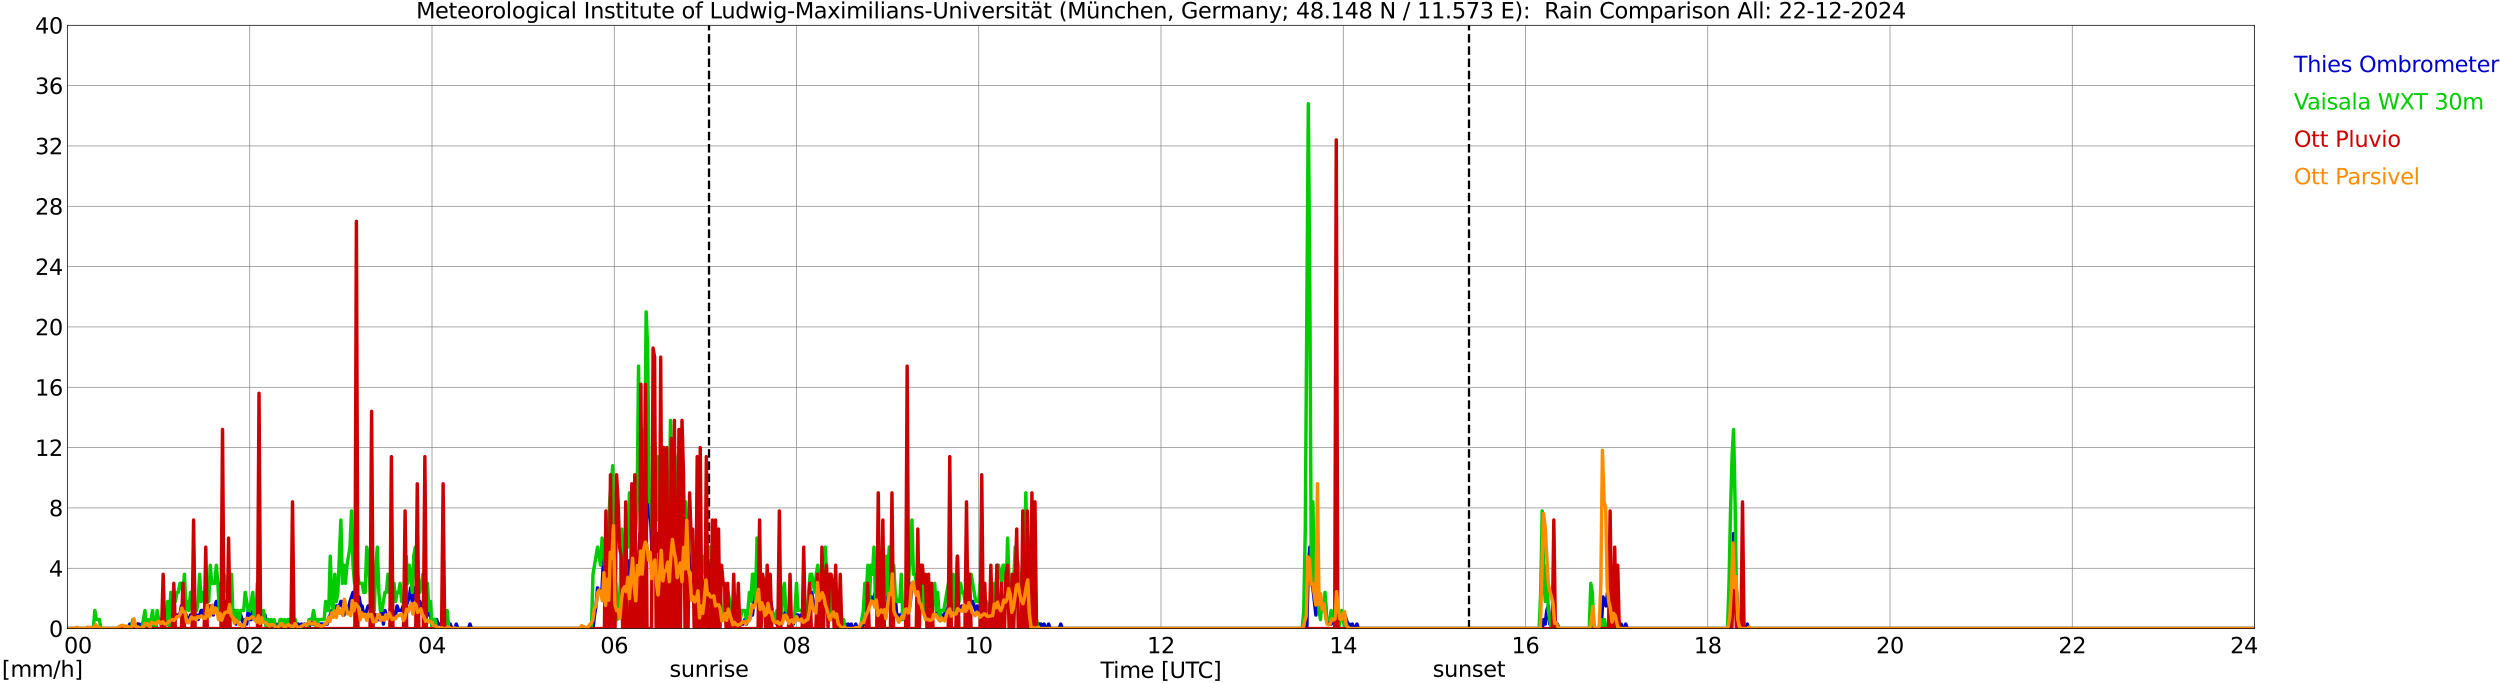 <?xml version="1.0" encoding="utf-8" standalone="no"?>
<!DOCTYPE svg PUBLIC "-//W3C//DTD SVG 1.1//EN"
  "http://www.w3.org/Graphics/SVG/1.1/DTD/svg11.dtd">
<svg xmlns:xlink="http://www.w3.org/1999/xlink" width="1085.4pt" height="296.64pt" viewBox="0 0 1085.4 296.64" xmlns="http://www.w3.org/2000/svg" version="1.1">
 <defs>
  <style type="text/css">*{stroke-linejoin: round; stroke-linecap: butt}</style>
 </defs>
 <g id="figure_1">
  <g id="patch_1">
   <path d="M 0 296.64 
L 1085.4 296.64 
L 1085.4 0 
L 0 0 
z
" style="fill: #ffffff"/>
  </g>
  <g id="axes_1">
   <g id="patch_2">
    <path d="M 29.306 272.909 
L 978.814 272.909 
L 978.814 10.976 
L 29.306 10.976 
z
" style="fill: #ffffff"/>
   </g>
   <g id="patch_3">
    <path d="M 979.297 272.909 
L 978.814 272.909 
L 978.814 10.976 
L 979.297 10.976 
z
" clip-path="url(#p559c61a531)" style="fill: #d3d3d3; opacity: 0.25; stroke: #d3d3d3; stroke-linejoin: miter"/>
   </g>
   <g id="matplotlib.axis_1">
    <g id="xtick_1">
     <g id="line2d_1">
      <path d="M 29.306 272.909 
L 29.306 10.976 
" clip-path="url(#p559c61a531)" style="fill: none; stroke: #808080; stroke-width: 0.3; stroke-linecap: square"/>
     </g>
     <g id="line2d_2"/>
     <g id="text_1">
      <!--    00 -->
      <g transform="translate(18.733 283.627) scale(0.095 -0.095)">
       <defs>
        <path id="DejaVuSans-20" transform="scale(0.016)"/>
        <path id="DejaVuSans-30" d="M 2034 4250 
Q 1547 4250 1301 3770 
Q 1056 3291 1056 2328 
Q 1056 1369 1301 889 
Q 1547 409 2034 409 
Q 2525 409 2770 889 
Q 3016 1369 3016 2328 
Q 3016 3291 2770 3770 
Q 2525 4250 2034 4250 
z
M 2034 4750 
Q 2819 4750 3233 4129 
Q 3647 3509 3647 2328 
Q 3647 1150 3233 529 
Q 2819 -91 2034 -91 
Q 1250 -91 836 529 
Q 422 1150 422 2328 
Q 422 3509 836 4129 
Q 1250 4750 2034 4750 
z
" transform="scale(0.016)"/>
       </defs>
       <use xlink:href="#DejaVuSans-20"/>
       <use xlink:href="#DejaVuSans-20" transform="translate(31.787 0)"/>
       <use xlink:href="#DejaVuSans-20" transform="translate(63.574 0)"/>
       <use xlink:href="#DejaVuSans-30" transform="translate(95.361 0)"/>
       <use xlink:href="#DejaVuSans-30" transform="translate(158.984 0)"/>
      </g>
     </g>
    </g>
    <g id="xtick_2">
     <g id="line2d_3">
      <path d="M 108.431 272.909 
L 108.431 10.976 
" clip-path="url(#p559c61a531)" style="fill: none; stroke: #808080; stroke-width: 0.3; stroke-linecap: square"/>
     </g>
     <g id="line2d_4"/>
     <g id="text_2">
      <!-- 02 -->
      <g transform="translate(102.387 283.627) scale(0.095 -0.095)">
       <defs>
        <path id="DejaVuSans-32" d="M 1228 531 
L 3431 531 
L 3431 0 
L 469 0 
L 469 531 
Q 828 903 1448 1529 
Q 2069 2156 2228 2338 
Q 2531 2678 2651 2914 
Q 2772 3150 2772 3378 
Q 2772 3750 2511 3984 
Q 2250 4219 1831 4219 
Q 1534 4219 1204 4116 
Q 875 4013 500 3803 
L 500 4441 
Q 881 4594 1212 4672 
Q 1544 4750 1819 4750 
Q 2544 4750 2975 4387 
Q 3406 4025 3406 3419 
Q 3406 3131 3298 2873 
Q 3191 2616 2906 2266 
Q 2828 2175 2409 1742 
Q 1991 1309 1228 531 
z
" transform="scale(0.016)"/>
       </defs>
       <use xlink:href="#DejaVuSans-30"/>
       <use xlink:href="#DejaVuSans-32" transform="translate(63.623 0)"/>
      </g>
     </g>
    </g>
    <g id="xtick_3">
     <g id="line2d_5">
      <path d="M 187.557 272.909 
L 187.557 10.976 
" clip-path="url(#p559c61a531)" style="fill: none; stroke: #808080; stroke-width: 0.3; stroke-linecap: square"/>
     </g>
     <g id="line2d_6"/>
     <g id="text_3">
      <!-- 04 -->
      <g transform="translate(181.513 283.627) scale(0.095 -0.095)">
       <defs>
        <path id="DejaVuSans-34" d="M 2419 4116 
L 825 1625 
L 2419 1625 
L 2419 4116 
z
M 2253 4666 
L 3047 4666 
L 3047 1625 
L 3713 1625 
L 3713 1100 
L 3047 1100 
L 3047 0 
L 2419 0 
L 2419 1100 
L 313 1100 
L 313 1709 
L 2253 4666 
z
" transform="scale(0.016)"/>
       </defs>
       <use xlink:href="#DejaVuSans-30"/>
       <use xlink:href="#DejaVuSans-34" transform="translate(63.623 0)"/>
      </g>
     </g>
    </g>
    <g id="xtick_4">
     <g id="line2d_7">
      <path d="M 266.683 272.909 
L 266.683 10.976 
" clip-path="url(#p559c61a531)" style="fill: none; stroke: #808080; stroke-width: 0.3; stroke-linecap: square"/>
     </g>
     <g id="line2d_8"/>
     <g id="text_4">
      <!-- 06 -->
      <g transform="translate(260.638 283.627) scale(0.095 -0.095)">
       <defs>
        <path id="DejaVuSans-36" d="M 2113 2584 
Q 1688 2584 1439 2293 
Q 1191 2003 1191 1497 
Q 1191 994 1439 701 
Q 1688 409 2113 409 
Q 2538 409 2786 701 
Q 3034 994 3034 1497 
Q 3034 2003 2786 2293 
Q 2538 2584 2113 2584 
z
M 3366 4563 
L 3366 3988 
Q 3128 4100 2886 4159 
Q 2644 4219 2406 4219 
Q 1781 4219 1451 3797 
Q 1122 3375 1075 2522 
Q 1259 2794 1537 2939 
Q 1816 3084 2150 3084 
Q 2853 3084 3261 2657 
Q 3669 2231 3669 1497 
Q 3669 778 3244 343 
Q 2819 -91 2113 -91 
Q 1303 -91 875 529 
Q 447 1150 447 2328 
Q 447 3434 972 4092 
Q 1497 4750 2381 4750 
Q 2619 4750 2861 4703 
Q 3103 4656 3366 4563 
z
" transform="scale(0.016)"/>
       </defs>
       <use xlink:href="#DejaVuSans-30"/>
       <use xlink:href="#DejaVuSans-36" transform="translate(63.623 0)"/>
      </g>
     </g>
    </g>
    <g id="xtick_5">
     <g id="line2d_9">
      <path d="M 345.808 272.909 
L 345.808 10.976 
" clip-path="url(#p559c61a531)" style="fill: none; stroke: #808080; stroke-width: 0.3; stroke-linecap: square"/>
     </g>
     <g id="line2d_10"/>
     <g id="text_5">
      <!-- 08 -->
      <g transform="translate(339.764 283.627) scale(0.095 -0.095)">
       <defs>
        <path id="DejaVuSans-38" d="M 2034 2216 
Q 1584 2216 1326 1975 
Q 1069 1734 1069 1313 
Q 1069 891 1326 650 
Q 1584 409 2034 409 
Q 2484 409 2743 651 
Q 3003 894 3003 1313 
Q 3003 1734 2745 1975 
Q 2488 2216 2034 2216 
z
M 1403 2484 
Q 997 2584 770 2862 
Q 544 3141 544 3541 
Q 544 4100 942 4425 
Q 1341 4750 2034 4750 
Q 2731 4750 3128 4425 
Q 3525 4100 3525 3541 
Q 3525 3141 3298 2862 
Q 3072 2584 2669 2484 
Q 3125 2378 3379 2068 
Q 3634 1759 3634 1313 
Q 3634 634 3220 271 
Q 2806 -91 2034 -91 
Q 1263 -91 848 271 
Q 434 634 434 1313 
Q 434 1759 690 2068 
Q 947 2378 1403 2484 
z
M 1172 3481 
Q 1172 3119 1398 2916 
Q 1625 2713 2034 2713 
Q 2441 2713 2670 2916 
Q 2900 3119 2900 3481 
Q 2900 3844 2670 4047 
Q 2441 4250 2034 4250 
Q 1625 4250 1398 4047 
Q 1172 3844 1172 3481 
z
" transform="scale(0.016)"/>
       </defs>
       <use xlink:href="#DejaVuSans-30"/>
       <use xlink:href="#DejaVuSans-38" transform="translate(63.623 0)"/>
      </g>
     </g>
    </g>
    <g id="xtick_6">
     <g id="line2d_11">
      <path d="M 424.934 272.909 
L 424.934 10.976 
" clip-path="url(#p559c61a531)" style="fill: none; stroke: #808080; stroke-width: 0.3; stroke-linecap: square"/>
     </g>
     <g id="line2d_12"/>
     <g id="text_6">
      <!-- 10 -->
      <g transform="translate(418.89 283.627) scale(0.095 -0.095)">
       <defs>
        <path id="DejaVuSans-31" d="M 794 531 
L 1825 531 
L 1825 4091 
L 703 3866 
L 703 4441 
L 1819 4666 
L 2450 4666 
L 2450 531 
L 3481 531 
L 3481 0 
L 794 0 
L 794 531 
z
" transform="scale(0.016)"/>
       </defs>
       <use xlink:href="#DejaVuSans-31"/>
       <use xlink:href="#DejaVuSans-30" transform="translate(63.623 0)"/>
      </g>
     </g>
    </g>
    <g id="xtick_7">
     <g id="line2d_13">
      <path d="M 504.06 272.909 
L 504.06 10.976 
" clip-path="url(#p559c61a531)" style="fill: none; stroke: #808080; stroke-width: 0.3; stroke-linecap: square"/>
     </g>
     <g id="line2d_14"/>
     <g id="text_7">
      <!-- 12 -->
      <g transform="translate(498.015 283.627) scale(0.095 -0.095)">
       <use xlink:href="#DejaVuSans-31"/>
       <use xlink:href="#DejaVuSans-32" transform="translate(63.623 0)"/>
      </g>
     </g>
    </g>
    <g id="xtick_8">
     <g id="line2d_15">
      <path d="M 583.185 272.909 
L 583.185 10.976 
" clip-path="url(#p559c61a531)" style="fill: none; stroke: #808080; stroke-width: 0.3; stroke-linecap: square"/>
     </g>
     <g id="line2d_16"/>
     <g id="text_8">
      <!-- 14 -->
      <g transform="translate(577.141 283.627) scale(0.095 -0.095)">
       <use xlink:href="#DejaVuSans-31"/>
       <use xlink:href="#DejaVuSans-34" transform="translate(63.623 0)"/>
      </g>
     </g>
    </g>
    <g id="xtick_9">
     <g id="line2d_17">
      <path d="M 662.311 272.909 
L 662.311 10.976 
" clip-path="url(#p559c61a531)" style="fill: none; stroke: #808080; stroke-width: 0.3; stroke-linecap: square"/>
     </g>
     <g id="line2d_18"/>
     <g id="text_9">
      <!-- 16 -->
      <g transform="translate(656.267 283.627) scale(0.095 -0.095)">
       <use xlink:href="#DejaVuSans-31"/>
       <use xlink:href="#DejaVuSans-36" transform="translate(63.623 0)"/>
      </g>
     </g>
    </g>
    <g id="xtick_10">
     <g id="line2d_19">
      <path d="M 741.437 272.909 
L 741.437 10.976 
" clip-path="url(#p559c61a531)" style="fill: none; stroke: #808080; stroke-width: 0.3; stroke-linecap: square"/>
     </g>
     <g id="line2d_20"/>
     <g id="text_10">
      <!-- 18 -->
      <g transform="translate(735.392 283.627) scale(0.095 -0.095)">
       <use xlink:href="#DejaVuSans-31"/>
       <use xlink:href="#DejaVuSans-38" transform="translate(63.623 0)"/>
      </g>
     </g>
    </g>
    <g id="xtick_11">
     <g id="line2d_21">
      <path d="M 820.562 272.909 
L 820.562 10.976 
" clip-path="url(#p559c61a531)" style="fill: none; stroke: #808080; stroke-width: 0.3; stroke-linecap: square"/>
     </g>
     <g id="line2d_22"/>
     <g id="text_11">
      <!-- 20 -->
      <g transform="translate(814.518 283.627) scale(0.095 -0.095)">
       <use xlink:href="#DejaVuSans-32"/>
       <use xlink:href="#DejaVuSans-30" transform="translate(63.623 0)"/>
      </g>
     </g>
    </g>
    <g id="xtick_12">
     <g id="line2d_23">
      <path d="M 899.688 272.909 
L 899.688 10.976 
" clip-path="url(#p559c61a531)" style="fill: none; stroke: #808080; stroke-width: 0.3; stroke-linecap: square"/>
     </g>
     <g id="line2d_24"/>
     <g id="text_12">
      <!-- 22 -->
      <g transform="translate(893.644 283.627) scale(0.095 -0.095)">
       <use xlink:href="#DejaVuSans-32"/>
       <use xlink:href="#DejaVuSans-32" transform="translate(63.623 0)"/>
      </g>
     </g>
    </g>
    <g id="xtick_13">
     <g id="line2d_25">
      <path d="M 978.814 272.909 
L 978.814 10.976 
" clip-path="url(#p559c61a531)" style="fill: none; stroke: #808080; stroke-width: 0.3; stroke-linecap: square"/>
     </g>
     <g id="line2d_26"/>
     <g id="text_13">
      <!-- 24    -->
      <g transform="translate(968.241 283.627) scale(0.095 -0.095)">
       <use xlink:href="#DejaVuSans-32"/>
       <use xlink:href="#DejaVuSans-34" transform="translate(63.623 0)"/>
       <use xlink:href="#DejaVuSans-20" transform="translate(127.246 0)"/>
       <use xlink:href="#DejaVuSans-20" transform="translate(159.033 0)"/>
       <use xlink:href="#DejaVuSans-20" transform="translate(190.82 0)"/>
      </g>
     </g>
    </g>
    <g id="text_14">
     <!-- Time [UTC] -->
     <g transform="translate(477.806 294.322) scale(0.095 -0.095)">
      <defs>
       <path id="DejaVuSans-54" d="M -19 4666 
L 3928 4666 
L 3928 4134 
L 2272 4134 
L 2272 0 
L 1638 0 
L 1638 4134 
L -19 4134 
L -19 4666 
z
" transform="scale(0.016)"/>
       <path id="DejaVuSans-69" d="M 603 3500 
L 1178 3500 
L 1178 0 
L 603 0 
L 603 3500 
z
M 603 4863 
L 1178 4863 
L 1178 4134 
L 603 4134 
L 603 4863 
z
" transform="scale(0.016)"/>
       <path id="DejaVuSans-6d" d="M 3328 2828 
Q 3544 3216 3844 3400 
Q 4144 3584 4550 3584 
Q 5097 3584 5394 3201 
Q 5691 2819 5691 2113 
L 5691 0 
L 5113 0 
L 5113 2094 
Q 5113 2597 4934 2840 
Q 4756 3084 4391 3084 
Q 3944 3084 3684 2787 
Q 3425 2491 3425 1978 
L 3425 0 
L 2847 0 
L 2847 2094 
Q 2847 2600 2669 2842 
Q 2491 3084 2119 3084 
Q 1678 3084 1418 2786 
Q 1159 2488 1159 1978 
L 1159 0 
L 581 0 
L 581 3500 
L 1159 3500 
L 1159 2956 
Q 1356 3278 1631 3431 
Q 1906 3584 2284 3584 
Q 2666 3584 2933 3390 
Q 3200 3197 3328 2828 
z
" transform="scale(0.016)"/>
       <path id="DejaVuSans-65" d="M 3597 1894 
L 3597 1613 
L 953 1613 
Q 991 1019 1311 708 
Q 1631 397 2203 397 
Q 2534 397 2845 478 
Q 3156 559 3463 722 
L 3463 178 
Q 3153 47 2828 -22 
Q 2503 -91 2169 -91 
Q 1331 -91 842 396 
Q 353 884 353 1716 
Q 353 2575 817 3079 
Q 1281 3584 2069 3584 
Q 2775 3584 3186 3129 
Q 3597 2675 3597 1894 
z
M 3022 2063 
Q 3016 2534 2758 2815 
Q 2500 3097 2075 3097 
Q 1594 3097 1305 2825 
Q 1016 2553 972 2059 
L 3022 2063 
z
" transform="scale(0.016)"/>
       <path id="DejaVuSans-5b" d="M 550 4863 
L 1875 4863 
L 1875 4416 
L 1125 4416 
L 1125 -397 
L 1875 -397 
L 1875 -844 
L 550 -844 
L 550 4863 
z
" transform="scale(0.016)"/>
       <path id="DejaVuSans-55" d="M 556 4666 
L 1191 4666 
L 1191 1831 
Q 1191 1081 1462 751 
Q 1734 422 2344 422 
Q 2950 422 3222 751 
Q 3494 1081 3494 1831 
L 3494 4666 
L 4128 4666 
L 4128 1753 
Q 4128 841 3676 375 
Q 3225 -91 2344 -91 
Q 1459 -91 1007 375 
Q 556 841 556 1753 
L 556 4666 
z
" transform="scale(0.016)"/>
       <path id="DejaVuSans-43" d="M 4122 4306 
L 4122 3641 
Q 3803 3938 3442 4084 
Q 3081 4231 2675 4231 
Q 1875 4231 1450 3742 
Q 1025 3253 1025 2328 
Q 1025 1406 1450 917 
Q 1875 428 2675 428 
Q 3081 428 3442 575 
Q 3803 722 4122 1019 
L 4122 359 
Q 3791 134 3420 21 
Q 3050 -91 2638 -91 
Q 1578 -91 968 557 
Q 359 1206 359 2328 
Q 359 3453 968 4101 
Q 1578 4750 2638 4750 
Q 3056 4750 3426 4639 
Q 3797 4528 4122 4306 
z
" transform="scale(0.016)"/>
       <path id="DejaVuSans-5d" d="M 1947 4863 
L 1947 -844 
L 622 -844 
L 622 -397 
L 1369 -397 
L 1369 4416 
L 622 4416 
L 622 4863 
L 1947 4863 
z
" transform="scale(0.016)"/>
      </defs>
      <use xlink:href="#DejaVuSans-54"/>
      <use xlink:href="#DejaVuSans-69" transform="translate(57.959 0)"/>
      <use xlink:href="#DejaVuSans-6d" transform="translate(85.742 0)"/>
      <use xlink:href="#DejaVuSans-65" transform="translate(183.154 0)"/>
      <use xlink:href="#DejaVuSans-20" transform="translate(244.678 0)"/>
      <use xlink:href="#DejaVuSans-5b" transform="translate(276.465 0)"/>
      <use xlink:href="#DejaVuSans-55" transform="translate(315.479 0)"/>
      <use xlink:href="#DejaVuSans-54" transform="translate(388.672 0)"/>
      <use xlink:href="#DejaVuSans-43" transform="translate(443.881 0)"/>
      <use xlink:href="#DejaVuSans-5d" transform="translate(513.705 0)"/>
     </g>
    </g>
   </g>
   <g id="matplotlib.axis_2">
    <g id="ytick_1">
     <g id="line2d_27">
      <path d="M 29.306 272.909 
L 978.814 272.909 
" clip-path="url(#p559c61a531)" style="fill: none; stroke: #808080; stroke-width: 0.3; stroke-linecap: square"/>
     </g>
     <g id="line2d_28"/>
     <g id="text_15">
      <!-- 0 -->
      <g transform="translate(21.261 276.518) scale(0.095 -0.095)">
       <use xlink:href="#DejaVuSans-30"/>
      </g>
     </g>
    </g>
    <g id="ytick_2">
     <g id="line2d_29">
      <path d="M 29.306 246.715 
L 978.814 246.715 
" clip-path="url(#p559c61a531)" style="fill: none; stroke: #808080; stroke-width: 0.3; stroke-linecap: square"/>
     </g>
     <g id="line2d_30"/>
     <g id="text_16">
      <!-- 4 -->
      <g transform="translate(21.261 250.325) scale(0.095 -0.095)">
       <use xlink:href="#DejaVuSans-34"/>
      </g>
     </g>
    </g>
    <g id="ytick_3">
     <g id="line2d_31">
      <path d="M 29.306 220.522 
L 978.814 220.522 
" clip-path="url(#p559c61a531)" style="fill: none; stroke: #808080; stroke-width: 0.3; stroke-linecap: square"/>
     </g>
     <g id="line2d_32"/>
     <g id="text_17">
      <!-- 8 -->
      <g transform="translate(21.261 224.131) scale(0.095 -0.095)">
       <use xlink:href="#DejaVuSans-38"/>
      </g>
     </g>
    </g>
    <g id="ytick_4">
     <g id="line2d_33">
      <path d="M 29.306 194.329 
L 978.814 194.329 
" clip-path="url(#p559c61a531)" style="fill: none; stroke: #808080; stroke-width: 0.3; stroke-linecap: square"/>
     </g>
     <g id="line2d_34"/>
     <g id="text_18">
      <!-- 12 -->
      <g transform="translate(15.217 197.938) scale(0.095 -0.095)">
       <use xlink:href="#DejaVuSans-31"/>
       <use xlink:href="#DejaVuSans-32" transform="translate(63.623 0)"/>
      </g>
     </g>
    </g>
    <g id="ytick_5">
     <g id="line2d_35">
      <path d="M 29.306 168.136 
L 978.814 168.136 
" clip-path="url(#p559c61a531)" style="fill: none; stroke: #808080; stroke-width: 0.3; stroke-linecap: square"/>
     </g>
     <g id="line2d_36"/>
     <g id="text_19">
      <!-- 16 -->
      <g transform="translate(15.217 171.745) scale(0.095 -0.095)">
       <use xlink:href="#DejaVuSans-31"/>
       <use xlink:href="#DejaVuSans-36" transform="translate(63.623 0)"/>
      </g>
     </g>
    </g>
    <g id="ytick_6">
     <g id="line2d_37">
      <path d="M 29.306 141.942 
L 978.814 141.942 
" clip-path="url(#p559c61a531)" style="fill: none; stroke: #808080; stroke-width: 0.3; stroke-linecap: square"/>
     </g>
     <g id="line2d_38"/>
     <g id="text_20">
      <!-- 20 -->
      <g transform="translate(15.217 145.551) scale(0.095 -0.095)">
       <use xlink:href="#DejaVuSans-32"/>
       <use xlink:href="#DejaVuSans-30" transform="translate(63.623 0)"/>
      </g>
     </g>
    </g>
    <g id="ytick_7">
     <g id="line2d_39">
      <path d="M 29.306 115.749 
L 978.814 115.749 
" clip-path="url(#p559c61a531)" style="fill: none; stroke: #808080; stroke-width: 0.3; stroke-linecap: square"/>
     </g>
     <g id="line2d_40"/>
     <g id="text_21">
      <!-- 24 -->
      <g transform="translate(15.217 119.358) scale(0.095 -0.095)">
       <use xlink:href="#DejaVuSans-32"/>
       <use xlink:href="#DejaVuSans-34" transform="translate(63.623 0)"/>
      </g>
     </g>
    </g>
    <g id="ytick_8">
     <g id="line2d_41">
      <path d="M 29.306 89.556 
L 978.814 89.556 
" clip-path="url(#p559c61a531)" style="fill: none; stroke: #808080; stroke-width: 0.3; stroke-linecap: square"/>
     </g>
     <g id="line2d_42"/>
     <g id="text_22">
      <!-- 28 -->
      <g transform="translate(15.217 93.165) scale(0.095 -0.095)">
       <use xlink:href="#DejaVuSans-32"/>
       <use xlink:href="#DejaVuSans-38" transform="translate(63.623 0)"/>
      </g>
     </g>
    </g>
    <g id="ytick_9">
     <g id="line2d_43">
      <path d="M 29.306 63.362 
L 978.814 63.362 
" clip-path="url(#p559c61a531)" style="fill: none; stroke: #808080; stroke-width: 0.3; stroke-linecap: square"/>
     </g>
     <g id="line2d_44"/>
     <g id="text_23">
      <!-- 32 -->
      <g transform="translate(15.217 66.972) scale(0.095 -0.095)">
       <defs>
        <path id="DejaVuSans-33" d="M 2597 2516 
Q 3050 2419 3304 2112 
Q 3559 1806 3559 1356 
Q 3559 666 3084 287 
Q 2609 -91 1734 -91 
Q 1441 -91 1130 -33 
Q 819 25 488 141 
L 488 750 
Q 750 597 1062 519 
Q 1375 441 1716 441 
Q 2309 441 2620 675 
Q 2931 909 2931 1356 
Q 2931 1769 2642 2001 
Q 2353 2234 1838 2234 
L 1294 2234 
L 1294 2753 
L 1863 2753 
Q 2328 2753 2575 2939 
Q 2822 3125 2822 3475 
Q 2822 3834 2567 4026 
Q 2313 4219 1838 4219 
Q 1578 4219 1281 4162 
Q 984 4106 628 3988 
L 628 4550 
Q 988 4650 1302 4700 
Q 1616 4750 1894 4750 
Q 2613 4750 3031 4423 
Q 3450 4097 3450 3541 
Q 3450 3153 3228 2886 
Q 3006 2619 2597 2516 
z
" transform="scale(0.016)"/>
       </defs>
       <use xlink:href="#DejaVuSans-33"/>
       <use xlink:href="#DejaVuSans-32" transform="translate(63.623 0)"/>
      </g>
     </g>
    </g>
    <g id="ytick_10">
     <g id="line2d_45">
      <path d="M 29.306 37.169 
L 978.814 37.169 
" clip-path="url(#p559c61a531)" style="fill: none; stroke: #808080; stroke-width: 0.3; stroke-linecap: square"/>
     </g>
     <g id="line2d_46"/>
     <g id="text_24">
      <!-- 36 -->
      <g transform="translate(15.217 40.778) scale(0.095 -0.095)">
       <use xlink:href="#DejaVuSans-33"/>
       <use xlink:href="#DejaVuSans-36" transform="translate(63.623 0)"/>
      </g>
     </g>
    </g>
    <g id="ytick_11">
     <g id="line2d_47">
      <path d="M 29.306 10.976 
L 978.814 10.976 
" clip-path="url(#p559c61a531)" style="fill: none; stroke: #808080; stroke-width: 0.3; stroke-linecap: square"/>
     </g>
     <g id="line2d_48"/>
     <g id="text_25">
      <!-- 40 -->
      <g transform="translate(15.217 14.585) scale(0.095 -0.095)">
       <use xlink:href="#DejaVuSans-34"/>
       <use xlink:href="#DejaVuSans-30" transform="translate(63.623 0)"/>
      </g>
     </g>
    </g>
   </g>
   <g id="line2d_49">
    <path d="M 307.828 272.909 
L 307.828 10.976 
" clip-path="url(#p559c61a531)" style="fill: none; stroke-dasharray: 3.7,1.6; stroke-dashoffset: 0; stroke: #000000"/>
   </g>
   <g id="line2d_50">
    <path d="M 637.782 272.909 
L 637.782 10.976 
" clip-path="url(#p559c61a531)" style="fill: none; stroke-dasharray: 3.7,1.6; stroke-dashoffset: 0; stroke: #000000"/>
   </g>
   <g id="line2d_51">
    <path d="M 29.306 272.909 
L 55.681 272.909 
L 56.34 270.944 
L 57 272.909 
L 57.659 270.944 
L 58.319 272.909 
L 58.978 272.909 
L 59.637 270.944 
L 60.297 270.944 
L 60.956 272.909 
L 61.615 270.944 
L 62.275 272.909 
L 62.934 272.909 
L 63.594 270.944 
L 64.253 272.909 
L 64.912 270.944 
L 65.572 270.944 
L 66.231 272.909 
L 66.89 270.944 
L 67.55 272.909 
L 68.209 268.98 
L 69.528 268.98 
L 70.187 270.944 
L 70.847 270.944 
L 71.506 268.98 
L 72.166 270.944 
L 72.825 270.944 
L 73.484 268.98 
L 74.803 268.98 
L 75.462 267.015 
L 76.122 268.98 
L 76.781 267.015 
L 78.1 267.015 
L 78.759 263.086 
L 79.419 263.086 
L 81.397 268.98 
L 82.056 268.98 
L 82.716 267.015 
L 85.353 267.015 
L 86.013 268.98 
L 87.331 265.051 
L 87.991 265.051 
L 88.65 267.015 
L 89.969 263.086 
L 90.628 265.051 
L 91.288 263.086 
L 92.606 267.015 
L 93.266 263.086 
L 93.925 261.122 
L 94.584 263.086 
L 95.244 261.122 
L 95.903 265.051 
L 97.222 265.051 
L 97.881 261.122 
L 99.86 267.015 
L 100.519 261.122 
L 101.178 267.015 
L 101.838 265.051 
L 102.497 270.944 
L 103.156 268.98 
L 103.816 268.98 
L 104.475 267.015 
L 105.135 268.98 
L 105.794 272.909 
L 106.453 268.98 
L 107.113 270.944 
L 107.772 265.051 
L 108.431 268.98 
L 109.091 268.98 
L 109.75 265.051 
L 110.41 267.015 
L 111.069 267.015 
L 111.728 268.98 
L 112.388 267.015 
L 113.047 268.98 
L 113.707 267.015 
L 114.366 268.98 
L 115.025 267.015 
L 115.685 270.944 
L 116.344 268.98 
L 117.003 270.944 
L 119.641 270.944 
L 120.3 272.909 
L 120.96 270.944 
L 122.938 270.944 
L 123.597 272.909 
L 124.257 270.944 
L 126.894 270.944 
L 127.553 272.909 
L 128.213 270.944 
L 129.532 270.944 
L 130.191 272.909 
L 130.85 270.944 
L 131.51 272.909 
L 132.169 270.944 
L 132.829 272.909 
L 133.488 270.944 
L 134.147 272.909 
L 134.807 268.98 
L 135.466 270.944 
L 136.125 270.944 
L 136.785 268.98 
L 137.444 270.944 
L 142.06 270.944 
L 144.038 265.051 
L 144.697 267.015 
L 146.016 263.086 
L 147.335 263.086 
L 147.994 261.122 
L 148.654 261.122 
L 149.313 267.015 
L 149.972 263.086 
L 150.632 263.086 
L 151.291 265.051 
L 151.951 261.122 
L 153.269 257.193 
L 153.929 263.086 
L 155.247 259.157 
L 155.907 259.157 
L 156.566 263.086 
L 157.226 263.086 
L 157.885 267.015 
L 158.544 267.015 
L 159.863 263.086 
L 160.523 263.086 
L 161.182 265.051 
L 161.841 265.051 
L 162.501 267.015 
L 163.16 267.015 
L 163.819 268.98 
L 164.479 268.98 
L 165.798 265.051 
L 166.457 270.944 
L 167.116 265.051 
L 167.776 267.015 
L 169.094 267.015 
L 169.754 263.086 
L 171.073 267.015 
L 171.732 267.015 
L 172.391 263.086 
L 173.051 265.051 
L 174.37 265.051 
L 175.029 263.086 
L 175.688 268.98 
L 176.348 263.086 
L 177.666 259.157 
L 178.326 255.228 
L 178.985 261.122 
L 179.645 259.157 
L 180.304 255.228 
L 180.963 255.228 
L 181.623 261.122 
L 182.282 261.122 
L 182.941 263.086 
L 183.601 263.086 
L 184.26 265.051 
L 185.579 265.051 
L 186.238 267.015 
L 186.898 267.015 
L 187.557 270.944 
L 188.876 270.944 
L 189.535 268.98 
L 190.195 270.944 
L 191.513 270.944 
L 192.173 272.909 
L 192.832 272.909 
L 193.492 270.944 
L 194.151 272.909 
L 194.81 272.909 
L 195.47 270.944 
L 196.129 272.909 
L 197.448 272.909 
L 198.107 270.944 
L 198.767 272.909 
L 203.382 272.909 
L 204.042 270.944 
L 204.701 272.909 
L 257.451 272.909 
L 258.111 267.015 
L 258.77 263.086 
L 259.43 255.228 
L 260.089 257.193 
L 260.748 257.193 
L 261.408 255.228 
L 262.067 241.477 
L 262.726 259.157 
L 263.386 251.299 
L 264.045 251.299 
L 264.705 245.406 
L 265.364 231.654 
L 266.023 231.654 
L 266.683 237.548 
L 267.342 259.157 
L 269.32 265.051 
L 269.98 251.299 
L 270.639 247.37 
L 271.298 245.406 
L 271.958 251.299 
L 273.277 243.441 
L 273.936 243.441 
L 274.595 253.264 
L 275.255 243.441 
L 275.914 247.37 
L 277.233 243.441 
L 277.892 231.654 
L 278.552 243.441 
L 279.211 239.512 
L 279.87 233.619 
L 280.53 231.654 
L 281.189 217.903 
L 281.849 219.867 
L 282.508 225.761 
L 283.167 243.441 
L 283.827 237.548 
L 284.486 229.69 
L 285.145 239.512 
L 285.805 231.654 
L 286.464 233.619 
L 287.124 233.619 
L 287.783 241.477 
L 289.102 237.548 
L 290.42 241.477 
L 291.08 239.512 
L 291.739 221.832 
L 292.399 229.69 
L 293.058 229.69 
L 293.717 235.583 
L 294.377 231.654 
L 295.036 245.406 
L 295.696 243.441 
L 296.355 233.619 
L 297.014 245.406 
L 298.333 237.548 
L 298.992 239.512 
L 299.652 245.406 
L 300.311 247.37 
L 300.971 247.37 
L 301.63 253.264 
L 302.289 257.193 
L 302.949 257.193 
L 304.267 261.122 
L 304.927 257.193 
L 305.586 255.228 
L 306.246 251.299 
L 306.905 253.264 
L 307.564 245.406 
L 308.224 253.264 
L 308.883 249.335 
L 309.543 253.264 
L 310.202 251.299 
L 310.861 257.193 
L 311.521 255.228 
L 312.18 259.157 
L 312.839 265.051 
L 313.499 265.051 
L 314.158 267.015 
L 315.477 267.015 
L 316.136 263.086 
L 316.796 263.086 
L 317.455 267.015 
L 318.114 267.015 
L 318.774 268.98 
L 319.433 267.015 
L 320.093 270.944 
L 320.752 268.98 
L 321.411 268.98 
L 322.071 270.944 
L 322.73 270.944 
L 323.39 268.98 
L 324.049 270.944 
L 324.708 268.98 
L 325.368 268.98 
L 326.027 267.015 
L 326.686 267.015 
L 327.346 261.122 
L 328.005 257.193 
L 328.665 255.228 
L 329.324 257.193 
L 329.983 257.193 
L 330.643 261.122 
L 331.302 261.122 
L 332.621 265.051 
L 333.28 263.086 
L 333.94 265.051 
L 334.599 261.122 
L 335.918 268.98 
L 336.577 267.015 
L 337.236 270.944 
L 337.896 268.98 
L 338.555 270.944 
L 339.215 268.98 
L 339.874 268.98 
L 341.193 265.051 
L 341.852 268.98 
L 343.83 268.98 
L 344.49 270.944 
L 345.149 267.015 
L 346.468 267.015 
L 347.127 268.98 
L 347.787 267.015 
L 348.446 268.98 
L 351.083 268.98 
L 352.402 257.193 
L 353.062 261.122 
L 353.721 263.086 
L 354.38 263.086 
L 355.04 255.228 
L 356.359 255.228 
L 357.018 257.193 
L 357.677 257.193 
L 358.337 261.122 
L 358.996 259.157 
L 359.655 267.015 
L 360.315 267.015 
L 360.974 263.086 
L 361.634 267.015 
L 362.293 267.015 
L 362.952 265.051 
L 364.93 270.944 
L 366.909 270.944 
L 367.568 272.909 
L 368.227 270.944 
L 368.887 272.909 
L 369.546 270.944 
L 370.206 272.909 
L 370.865 272.909 
L 371.524 270.944 
L 372.184 272.909 
L 374.162 272.909 
L 374.821 270.944 
L 375.481 270.944 
L 376.14 267.015 
L 376.799 265.051 
L 377.459 261.122 
L 378.118 259.157 
L 378.777 261.122 
L 380.096 257.193 
L 380.756 257.193 
L 381.415 261.122 
L 382.734 265.051 
L 383.393 261.122 
L 384.053 259.157 
L 384.712 265.051 
L 385.371 261.122 
L 386.031 253.264 
L 386.69 255.228 
L 387.349 247.37 
L 388.009 257.193 
L 388.668 259.157 
L 389.328 267.015 
L 390.646 267.015 
L 391.306 268.98 
L 391.965 265.051 
L 392.624 267.015 
L 393.943 263.086 
L 394.603 265.051 
L 395.262 261.122 
L 395.921 253.264 
L 396.581 253.264 
L 397.24 255.228 
L 397.899 253.264 
L 398.559 255.228 
L 399.218 259.157 
L 399.878 259.157 
L 401.196 263.086 
L 401.856 263.086 
L 402.515 267.015 
L 403.834 267.015 
L 404.493 268.98 
L 405.153 267.015 
L 406.471 267.015 
L 407.131 263.086 
L 407.79 267.015 
L 409.109 267.015 
L 409.768 268.98 
L 410.428 265.051 
L 411.087 267.015 
L 411.746 263.086 
L 412.406 263.086 
L 413.065 265.051 
L 414.384 261.122 
L 415.703 265.051 
L 416.362 263.086 
L 417.022 265.051 
L 417.681 263.086 
L 419 263.086 
L 419.659 265.051 
L 420.318 261.122 
L 422.297 261.122 
L 423.615 265.051 
L 424.275 263.086 
L 424.934 265.051 
L 425.593 265.051 
L 426.253 263.086 
L 426.912 265.051 
L 429.55 265.051 
L 430.209 267.015 
L 431.528 263.086 
L 433.506 263.086 
L 434.165 261.122 
L 434.825 261.122 
L 435.484 263.086 
L 436.144 259.157 
L 436.803 259.157 
L 437.462 257.193 
L 438.122 253.264 
L 438.781 255.228 
L 439.44 259.157 
L 440.1 261.122 
L 440.759 259.157 
L 441.419 253.264 
L 442.737 249.335 
L 443.397 255.228 
L 444.056 257.193 
L 444.716 257.193 
L 446.034 229.69 
L 446.694 249.335 
L 447.353 263.086 
L 448.012 267.015 
L 449.331 270.944 
L 451.969 270.944 
L 452.628 272.909 
L 453.287 270.944 
L 453.947 272.909 
L 454.606 272.909 
L 455.266 270.944 
L 455.925 272.909 
L 459.881 272.909 
L 460.541 270.944 
L 461.2 272.909 
L 567.36 272.909 
L 568.02 245.406 
L 568.679 237.548 
L 569.338 253.264 
L 569.998 255.228 
L 571.317 267.015 
L 571.976 255.228 
L 572.635 265.051 
L 573.295 263.086 
L 573.954 265.051 
L 574.613 263.086 
L 575.273 259.157 
L 575.932 268.98 
L 576.592 268.98 
L 577.251 270.944 
L 577.91 270.944 
L 578.57 268.98 
L 579.229 270.944 
L 580.548 270.944 
L 581.867 267.015 
L 582.526 268.98 
L 583.185 267.015 
L 583.845 267.015 
L 585.164 270.944 
L 585.823 270.944 
L 586.482 272.909 
L 587.142 270.944 
L 587.801 272.909 
L 588.46 272.909 
L 589.12 270.944 
L 589.779 272.909 
L 669.564 272.909 
L 670.224 268.98 
L 670.883 270.944 
L 671.542 265.051 
L 672.202 263.086 
L 672.861 270.944 
L 673.521 270.944 
L 674.18 268.98 
L 675.499 272.909 
L 676.158 270.944 
L 676.817 272.909 
L 690.664 272.909 
L 691.324 270.944 
L 691.983 272.909 
L 694.621 272.909 
L 695.28 270.944 
L 695.939 259.157 
L 697.258 263.086 
L 697.918 257.193 
L 698.577 263.086 
L 699.896 263.086 
L 700.555 267.015 
L 701.215 268.98 
L 702.533 268.98 
L 703.193 270.944 
L 703.852 270.944 
L 704.511 272.909 
L 705.171 272.909 
L 705.83 270.944 
L 706.49 272.909 
L 750.668 272.909 
L 751.327 270.944 
L 751.987 267.015 
L 752.646 231.654 
L 753.306 253.264 
L 753.965 257.193 
L 754.624 270.944 
L 755.284 270.944 
L 755.943 272.909 
L 757.921 272.909 
L 758.581 270.944 
L 759.24 272.909 
L 978.154 272.909 
L 978.154 272.909 
" clip-path="url(#p559c61a531)" style="fill: none; stroke: #0000cc; stroke-width: 1.5; stroke-linecap: square"/>
   </g>
   <g id="line2d_52">
    <path d="M 29.306 272.909 
L 40.515 272.909 
L 41.175 265.051 
L 41.834 268.98 
L 43.153 268.98 
L 43.812 272.909 
L 57 272.909 
L 57.659 268.98 
L 58.319 272.909 
L 61.615 272.909 
L 62.934 265.051 
L 63.594 272.909 
L 64.253 268.98 
L 64.912 272.909 
L 66.231 265.051 
L 66.89 272.909 
L 67.55 272.909 
L 68.209 265.051 
L 68.869 268.98 
L 69.528 268.98 
L 70.187 272.909 
L 70.847 268.98 
L 72.166 268.98 
L 72.825 261.122 
L 73.484 272.909 
L 74.144 257.193 
L 74.803 261.122 
L 76.122 261.122 
L 76.781 257.193 
L 77.441 257.193 
L 78.1 253.264 
L 78.759 253.264 
L 79.419 257.193 
L 80.078 249.335 
L 80.737 265.051 
L 81.397 261.122 
L 82.056 265.051 
L 82.716 257.193 
L 84.034 257.193 
L 84.694 265.051 
L 85.353 265.051 
L 86.013 261.122 
L 86.672 249.335 
L 87.331 261.122 
L 87.991 257.193 
L 88.65 261.122 
L 89.969 253.264 
L 90.628 261.122 
L 91.288 245.406 
L 91.947 253.264 
L 93.266 253.264 
L 93.925 245.406 
L 94.584 253.264 
L 95.244 265.051 
L 95.903 253.264 
L 96.563 261.122 
L 97.222 249.335 
L 98.541 257.193 
L 99.86 257.193 
L 100.519 249.335 
L 101.178 268.98 
L 101.838 268.98 
L 102.497 265.051 
L 103.156 265.051 
L 103.816 268.98 
L 104.475 265.051 
L 105.794 265.051 
L 106.453 257.193 
L 107.772 265.051 
L 108.431 265.051 
L 109.75 257.193 
L 110.41 268.98 
L 111.069 268.98 
L 111.728 253.264 
L 112.388 272.909 
L 113.047 268.98 
L 113.707 268.98 
L 114.366 265.051 
L 115.685 272.909 
L 116.344 268.98 
L 117.003 272.909 
L 117.663 268.98 
L 118.322 272.909 
L 118.982 268.98 
L 119.641 272.909 
L 120.96 272.909 
L 121.619 268.98 
L 122.278 268.98 
L 122.938 272.909 
L 123.597 268.98 
L 124.257 272.909 
L 124.916 268.98 
L 125.575 268.98 
L 126.235 272.909 
L 127.553 272.909 
L 128.213 268.98 
L 128.872 272.909 
L 133.488 272.909 
L 134.147 268.98 
L 135.466 268.98 
L 136.125 265.051 
L 137.444 272.909 
L 138.104 268.98 
L 140.741 268.98 
L 141.4 261.122 
L 142.06 265.051 
L 142.719 265.051 
L 143.379 241.477 
L 144.038 261.122 
L 144.697 265.051 
L 145.357 249.335 
L 146.016 261.122 
L 146.676 257.193 
L 147.994 225.761 
L 148.654 253.264 
L 149.313 245.406 
L 149.972 253.264 
L 150.632 245.406 
L 151.951 237.548 
L 152.61 221.832 
L 153.269 245.406 
L 153.929 253.264 
L 154.588 229.69 
L 155.247 249.335 
L 155.907 253.264 
L 157.226 253.264 
L 157.885 257.193 
L 158.544 257.193 
L 159.204 237.548 
L 159.863 241.477 
L 161.182 265.051 
L 161.841 249.335 
L 162.501 265.051 
L 163.16 245.406 
L 163.819 237.548 
L 164.479 257.193 
L 165.138 265.051 
L 165.798 265.051 
L 167.116 257.193 
L 167.776 257.193 
L 168.435 249.335 
L 169.094 257.193 
L 169.754 257.193 
L 170.413 261.122 
L 171.073 253.264 
L 171.732 261.122 
L 172.391 257.193 
L 173.051 257.193 
L 173.71 253.264 
L 174.37 261.122 
L 175.029 261.122 
L 175.688 265.051 
L 176.348 241.477 
L 177.007 253.264 
L 177.666 245.406 
L 178.326 249.335 
L 178.985 257.193 
L 179.645 241.477 
L 180.304 237.548 
L 180.963 253.264 
L 181.623 253.264 
L 182.282 257.193 
L 183.601 249.335 
L 184.26 261.122 
L 184.92 265.051 
L 185.579 253.264 
L 186.238 265.051 
L 186.898 261.122 
L 187.557 272.909 
L 188.216 268.98 
L 188.876 268.98 
L 189.535 272.909 
L 193.492 272.909 
L 194.151 265.051 
L 194.81 272.909 
L 256.792 272.909 
L 257.451 249.335 
L 259.43 237.548 
L 260.748 245.406 
L 261.408 233.619 
L 262.067 237.548 
L 262.726 245.406 
L 263.386 241.477 
L 264.045 233.619 
L 264.705 217.903 
L 266.023 202.187 
L 266.683 257.193 
L 267.342 253.264 
L 268.002 268.98 
L 268.661 265.051 
L 269.32 253.264 
L 269.98 229.69 
L 270.639 241.477 
L 271.298 249.335 
L 271.958 237.548 
L 272.617 237.548 
L 273.277 213.974 
L 273.936 221.832 
L 274.595 221.832 
L 275.255 237.548 
L 276.573 221.832 
L 277.233 158.968 
L 277.892 217.903 
L 278.552 213.974 
L 279.211 186.471 
L 279.87 202.187 
L 280.53 135.394 
L 281.189 151.11 
L 281.849 217.903 
L 282.508 217.903 
L 283.167 229.69 
L 283.827 190.4 
L 284.486 194.329 
L 285.145 225.761 
L 285.805 198.258 
L 286.464 210.045 
L 287.124 210.045 
L 287.783 194.329 
L 288.442 233.619 
L 289.102 237.548 
L 289.761 221.832 
L 290.42 233.619 
L 291.08 182.542 
L 291.739 206.116 
L 292.399 194.329 
L 293.058 198.258 
L 293.717 237.548 
L 294.377 206.116 
L 295.036 217.903 
L 295.696 233.619 
L 296.355 206.116 
L 297.014 221.832 
L 297.674 217.903 
L 298.333 229.69 
L 298.992 225.761 
L 299.652 233.619 
L 300.311 233.619 
L 300.971 245.406 
L 301.63 253.264 
L 302.289 237.548 
L 302.949 253.264 
L 304.267 253.264 
L 304.927 245.406 
L 305.586 241.477 
L 306.246 249.335 
L 306.905 241.477 
L 307.564 237.548 
L 308.224 237.548 
L 308.883 245.406 
L 310.202 245.406 
L 310.861 257.193 
L 311.521 249.335 
L 312.18 261.122 
L 313.499 268.98 
L 314.158 265.051 
L 314.818 257.193 
L 316.136 257.193 
L 316.796 261.122 
L 317.455 268.98 
L 318.114 268.98 
L 318.774 265.051 
L 320.093 265.051 
L 320.752 268.98 
L 321.411 268.98 
L 322.071 265.051 
L 323.39 265.051 
L 324.049 268.98 
L 324.708 265.051 
L 325.368 257.193 
L 326.027 261.122 
L 326.686 249.335 
L 327.346 249.335 
L 328.005 261.122 
L 328.665 233.619 
L 329.324 249.335 
L 329.983 257.193 
L 330.643 253.264 
L 331.302 265.051 
L 331.961 265.051 
L 332.621 257.193 
L 333.28 253.264 
L 334.599 268.98 
L 335.258 265.051 
L 335.918 268.98 
L 336.577 268.98 
L 337.236 265.051 
L 337.896 268.98 
L 339.215 268.98 
L 339.874 257.193 
L 340.533 253.264 
L 341.193 265.051 
L 341.852 265.051 
L 342.512 268.98 
L 343.171 268.98 
L 343.83 272.909 
L 345.149 265.051 
L 345.808 253.264 
L 346.468 265.051 
L 348.446 265.051 
L 349.105 261.122 
L 349.765 268.98 
L 350.424 265.051 
L 351.743 249.335 
L 352.402 249.335 
L 353.721 257.193 
L 354.38 249.335 
L 355.04 245.406 
L 355.699 253.264 
L 356.359 257.193 
L 357.018 241.477 
L 357.677 257.193 
L 358.337 237.548 
L 358.996 253.264 
L 359.655 261.122 
L 360.315 249.335 
L 360.974 268.98 
L 361.634 261.122 
L 362.293 265.051 
L 362.952 257.193 
L 364.271 272.909 
L 365.59 272.909 
L 366.249 268.98 
L 366.909 272.909 
L 373.502 272.909 
L 374.821 265.051 
L 375.481 253.264 
L 376.14 257.193 
L 376.799 245.406 
L 377.459 261.122 
L 378.118 245.406 
L 378.777 249.335 
L 379.437 237.548 
L 380.096 261.122 
L 380.756 257.193 
L 381.415 249.335 
L 382.734 257.193 
L 383.393 245.406 
L 384.053 261.122 
L 384.712 241.477 
L 385.371 257.193 
L 386.031 237.548 
L 386.69 237.548 
L 387.349 253.264 
L 388.009 245.406 
L 388.668 257.193 
L 389.328 261.122 
L 390.646 261.122 
L 391.306 249.335 
L 391.965 268.98 
L 393.284 261.122 
L 393.943 265.051 
L 394.603 249.335 
L 395.262 241.477 
L 395.921 225.761 
L 396.581 249.335 
L 397.24 249.335 
L 398.559 257.193 
L 399.218 257.193 
L 399.878 261.122 
L 400.537 249.335 
L 401.196 265.051 
L 401.856 268.98 
L 403.175 268.98 
L 403.834 265.051 
L 404.493 265.051 
L 405.153 261.122 
L 405.812 253.264 
L 406.471 265.051 
L 407.131 257.193 
L 407.79 268.98 
L 408.45 265.051 
L 409.768 265.051 
L 411.746 253.264 
L 412.406 261.122 
L 413.065 257.193 
L 413.725 249.335 
L 414.384 265.051 
L 415.703 241.477 
L 416.362 261.122 
L 417.022 253.264 
L 417.681 257.193 
L 418.34 257.193 
L 419 261.122 
L 419.659 257.193 
L 420.318 249.335 
L 421.637 249.335 
L 423.615 261.122 
L 424.934 261.122 
L 425.593 253.264 
L 426.912 261.122 
L 428.231 261.122 
L 428.89 265.051 
L 429.55 265.051 
L 430.209 261.122 
L 430.869 261.122 
L 431.528 253.264 
L 432.187 265.051 
L 432.847 245.406 
L 433.506 245.406 
L 434.825 253.264 
L 435.484 245.406 
L 436.144 245.406 
L 436.803 257.193 
L 437.462 233.619 
L 438.122 253.264 
L 438.781 257.193 
L 439.44 257.193 
L 440.1 253.264 
L 440.759 237.548 
L 442.078 245.406 
L 442.737 253.264 
L 443.397 253.264 
L 444.716 245.406 
L 445.375 213.974 
L 446.034 245.406 
L 446.694 268.98 
L 447.353 272.909 
L 449.331 272.909 
L 449.991 268.98 
L 450.65 272.909 
L 565.382 272.909 
L 566.042 265.051 
L 566.701 229.69 
L 568.02 45.027 
L 568.679 127.536 
L 569.338 253.264 
L 569.998 217.903 
L 570.657 253.264 
L 571.317 253.264 
L 571.976 241.477 
L 572.635 265.051 
L 573.295 268.98 
L 573.954 261.122 
L 574.613 265.051 
L 575.273 257.193 
L 575.932 268.98 
L 577.251 268.98 
L 577.91 265.051 
L 578.57 268.98 
L 579.229 265.051 
L 580.548 265.051 
L 581.207 272.909 
L 582.526 265.051 
L 583.845 272.909 
L 668.246 272.909 
L 668.905 257.193 
L 669.564 221.832 
L 670.224 249.335 
L 670.883 261.122 
L 671.542 245.406 
L 672.202 265.051 
L 673.521 272.909 
L 690.005 272.909 
L 690.664 253.264 
L 691.324 257.193 
L 691.983 272.909 
L 694.621 272.909 
L 695.28 268.98 
L 695.939 272.909 
L 696.599 268.98 
L 697.258 272.909 
L 750.009 272.909 
L 750.668 253.264 
L 751.327 221.832 
L 751.987 198.258 
L 752.646 186.471 
L 753.306 217.903 
L 753.965 265.051 
L 754.624 272.909 
L 978.154 272.909 
L 978.154 272.909 
" clip-path="url(#p559c61a531)" style="fill: none; stroke: #00cc00; stroke-width: 1.5; stroke-linecap: square"/>
   </g>
   <g id="line2d_53">
    <path d="M 29.877 272.909 
L 70.176 272.909 
L 70.836 249.335 
L 71.495 272.909 
L 74.803 272.909 
L 75.462 253.264 
L 76.122 272.909 
L 78.759 272.909 
L 79.43 253.264 
L 80.089 272.909 
L 83.386 272.909 
L 84.045 225.761 
L 84.716 272.909 
L 88.672 272.909 
L 89.331 237.548 
L 89.991 272.909 
L 95.947 272.909 
L 96.607 186.471 
L 97.266 272.909 
L 98.585 272.909 
L 99.244 233.619 
L 99.903 272.909 
L 111.794 272.909 
L 112.454 170.755 
L 113.124 272.909 
L 126.334 272.909 
L 126.993 217.903 
L 127.652 272.909 
L 154.072 272.909 
L 154.731 96.104 
L 155.401 272.909 
L 160.676 272.909 
L 161.336 178.613 
L 162.006 272.909 
L 169.27 272.909 
L 169.93 198.258 
L 170.589 272.909 
L 175.216 272.909 
L 175.875 221.832 
L 176.534 272.909 
L 180.502 272.909 
L 181.161 210.045 
L 181.821 272.909 
L 183.799 272.909 
L 184.458 198.258 
L 185.117 272.909 
L 191.722 272.909 
L 192.382 210.045 
L 193.052 272.909 
L 262.408 272.909 
L 263.067 221.832 
L 263.727 272.909 
L 264.386 272.909 
L 265.045 206.116 
L 265.705 272.909 
L 267.023 272.909 
L 267.694 206.116 
L 268.353 217.903 
L 269.013 237.548 
L 269.672 241.477 
L 270.331 272.909 
L 270.991 272.909 
L 271.65 217.903 
L 272.309 272.909 
L 273.639 272.909 
L 274.299 210.045 
L 274.958 272.909 
L 275.617 206.116 
L 276.277 272.909 
L 277.596 272.909 
L 278.255 166.826 
L 278.914 272.909 
L 279.585 272.909 
L 280.244 166.826 
L 280.903 272.909 
L 282.882 272.909 
L 283.541 151.11 
L 284.2 155.039 
L 284.86 272.909 
L 286.189 272.909 
L 286.849 155.039 
L 287.508 272.909 
L 288.168 194.329 
L 288.827 272.909 
L 289.486 194.329 
L 290.146 272.909 
L 290.805 272.909 
L 291.464 190.4 
L 292.135 272.909 
L 292.794 182.542 
L 293.454 272.909 
L 294.113 272.909 
L 294.772 186.471 
L 295.432 272.909 
L 296.091 182.542 
L 296.751 206.116 
L 297.41 272.909 
L 298.069 229.69 
L 298.74 272.909 
L 299.399 213.974 
L 300.058 233.619 
L 300.718 229.69 
L 301.377 272.909 
L 302.037 272.909 
L 302.696 198.258 
L 303.355 272.909 
L 304.015 194.329 
L 304.685 272.909 
L 306.004 272.909 
L 306.663 198.258 
L 307.323 272.909 
L 308.641 272.909 
L 309.301 225.761 
L 309.96 272.909 
L 310.63 225.761 
L 311.29 272.909 
L 311.949 229.69 
L 312.609 272.909 
L 313.268 245.406 
L 313.927 253.264 
L 314.587 253.264 
L 315.246 272.909 
L 315.906 253.264 
L 316.576 272.909 
L 317.895 272.909 
L 318.554 249.335 
L 319.213 272.909 
L 319.873 272.909 
L 320.532 253.264 
L 321.192 272.909 
L 329.126 272.909 
L 329.785 225.761 
L 330.445 272.909 
L 331.104 249.335 
L 331.764 253.264 
L 332.423 272.909 
L 333.082 245.406 
L 333.742 272.909 
L 334.401 249.335 
L 335.072 272.909 
L 337.709 272.909 
L 338.368 221.832 
L 339.028 272.909 
L 342.336 272.909 
L 342.995 249.335 
L 343.654 272.909 
L 348.281 272.909 
L 348.94 237.548 
L 349.6 272.909 
L 350.919 272.909 
L 351.578 253.264 
L 352.237 272.909 
L 354.227 272.909 
L 354.886 249.335 
L 355.545 272.909 
L 356.205 272.909 
L 356.864 237.548 
L 357.523 272.909 
L 358.183 253.264 
L 358.853 245.406 
L 359.513 272.909 
L 360.172 249.335 
L 360.831 249.335 
L 361.491 253.264 
L 362.15 272.909 
L 362.809 245.406 
L 363.469 272.909 
L 364.128 272.909 
L 364.799 249.335 
L 365.458 272.909 
L 376.019 272.909 
L 376.689 253.264 
L 377.349 272.909 
L 380.646 272.909 
L 381.305 213.974 
L 381.964 272.909 
L 382.624 272.909 
L 383.294 225.761 
L 383.954 272.909 
L 386.591 272.909 
L 387.251 213.974 
L 387.91 272.909 
L 393.196 272.909 
L 393.855 158.968 
L 394.515 272.909 
L 397.823 272.909 
L 398.482 229.69 
L 399.141 272.909 
L 399.801 245.406 
L 400.46 245.406 
L 401.119 253.264 
L 401.79 249.335 
L 402.449 272.909 
L 403.109 249.335 
L 403.768 272.909 
L 404.427 253.264 
L 405.087 272.909 
L 411.692 272.909 
L 412.351 198.258 
L 413.01 272.909 
L 414.999 272.909 
L 415.659 241.477 
L 416.318 272.909 
L 418.956 272.909 
L 419.615 217.903 
L 420.285 272.909 
L 420.945 249.335 
L 421.604 272.909 
L 425.561 272.909 
L 426.231 206.116 
L 426.89 272.909 
L 427.55 253.264 
L 428.209 272.909 
L 429.528 272.909 
L 430.187 245.406 
L 430.847 272.909 
L 432.176 272.909 
L 432.836 245.406 
L 433.495 272.909 
L 434.154 272.909 
L 434.814 253.264 
L 435.473 272.909 
L 436.133 272.909 
L 436.792 249.335 
L 437.451 245.406 
L 438.111 272.909 
L 438.781 272.909 
L 439.44 249.335 
L 440.1 272.909 
L 440.759 253.264 
L 441.419 229.69 
L 442.078 272.909 
L 443.397 272.909 
L 444.056 221.832 
L 444.727 272.909 
L 445.386 272.909 
L 446.045 221.832 
L 446.705 272.909 
L 447.364 272.909 
L 448.023 213.974 
L 448.683 272.909 
L 449.342 217.903 
L 450.013 272.909 
L 579.482 272.909 
L 580.152 60.743 
L 580.812 272.909 
L 673.949 272.909 
L 674.609 225.761 
L 675.279 272.909 
L 698.39 272.909 
L 699.05 221.832 
L 699.72 272.909 
L 700.379 272.909 
L 701.039 237.548 
L 701.698 272.909 
L 702.357 245.406 
L 703.017 272.909 
L 751.899 272.909 
L 752.558 253.264 
L 753.218 253.264 
L 753.877 272.909 
L 755.866 272.909 
L 756.526 217.903 
L 757.185 272.909 
L 978.484 272.909 
L 978.484 272.909 
" clip-path="url(#p559c61a531)" style="fill: none; stroke: #cc0000; stroke-width: 1.5; stroke-linecap: square"/>
   </g>
   <g id="line2d_54">
    <path d="M 29.855 272.909 
L 32.625 272.909 
L 33.317 272.339 
L 34.009 272.909 
L 37.46 272.909 
L 38.152 272.261 
L 38.845 272.909 
L 39.537 272.352 
L 40.23 272.909 
L 40.911 272.483 
L 41.603 271.206 
L 42.296 272.215 
L 42.988 272.306 
L 43.68 272.909 
L 50.593 272.909 
L 51.285 272.326 
L 52.67 271.625 
L 53.362 271.507 
L 54.055 272.038 
L 54.747 271.822 
L 55.428 271.927 
L 56.121 272.247 
L 56.813 272.909 
L 57.505 271.599 
L 58.198 268.659 
L 58.89 271.953 
L 60.275 272.326 
L 60.967 272.909 
L 61.659 272.234 
L 62.352 272.254 
L 63.044 270.689 
L 63.736 270.63 
L 65.11 272.28 
L 65.803 270.113 
L 66.495 270.466 
L 67.187 270.604 
L 67.88 270.977 
L 68.572 269.713 
L 69.264 270.073 
L 69.957 270.689 
L 70.649 269.916 
L 71.341 270.715 
L 72.034 270.951 
L 74.111 269.288 
L 74.803 268.986 
L 75.495 269.34 
L 76.177 268.679 
L 76.869 267.736 
L 77.561 267.644 
L 78.254 266.557 
L 78.946 263.99 
L 79.639 265.784 
L 80.331 265.719 
L 81.023 270.054 
L 81.716 270.44 
L 83.1 267.86 
L 83.793 268.679 
L 84.485 268.286 
L 85.177 269.085 
L 85.87 267.729 
L 86.562 268.05 
L 87.254 267.454 
L 87.947 267.788 
L 88.639 268.462 
L 89.32 268.397 
L 90.013 262.772 
L 90.705 267.631 
L 91.397 266.93 
L 92.09 262.733 
L 92.782 266.203 
L 93.475 263.924 
L 94.167 264.907 
L 94.859 268.993 
L 95.552 266.282 
L 96.244 269.294 
L 96.936 267.212 
L 97.629 266.079 
L 98.321 265.686 
L 99.013 265.791 
L 99.706 262.405 
L 100.398 267.336 
L 101.09 267.86 
L 101.783 270.584 
L 102.464 269.085 
L 103.849 271.259 
L 104.541 270.977 
L 105.233 271.92 
L 105.926 271.809 
L 106.618 269.098 
L 107.311 268.443 
L 108.003 268.731 
L 108.695 268.358 
L 109.388 267.775 
L 110.08 268.338 
L 110.772 269.366 
L 111.465 270.119 
L 112.157 267.317 
L 112.849 270.65 
L 113.531 268.22 
L 114.223 270.06 
L 114.915 270.204 
L 115.608 270.506 
L 116.3 271.252 
L 116.992 271.756 
L 117.685 271.259 
L 118.377 271.154 
L 119.069 271.599 
L 119.762 272.437 
L 120.454 272.326 
L 121.147 271.828 
L 121.839 270.826 
L 122.531 270.879 
L 123.224 272.058 
L 123.916 272.071 
L 124.608 271.468 
L 125.301 271.206 
L 125.993 271.756 
L 126.674 271.881 
L 127.367 272.215 
L 128.059 270.722 
L 128.751 271.697 
L 129.444 272.464 
L 130.136 272.313 
L 131.521 271.527 
L 132.213 271.056 
L 132.905 271.507 
L 134.29 269.942 
L 134.983 270.918 
L 135.675 270.925 
L 136.367 270.067 
L 137.06 270.951 
L 137.752 271.494 
L 138.433 271.167 
L 139.126 271.789 
L 139.818 271.756 
L 140.51 271.521 
L 141.203 270.551 
L 141.895 270.722 
L 142.587 267.998 
L 143.28 269.726 
L 143.972 266.013 
L 144.664 268.063 
L 145.357 265.175 
L 146.049 268.109 
L 146.741 263.302 
L 147.434 266.308 
L 148.126 264.972 
L 148.819 267.172 
L 149.511 260.153 
L 150.203 262.739 
L 150.885 266.557 
L 151.577 266.04 
L 152.269 267.297 
L 152.962 260.762 
L 153.654 265.188 
L 154.346 262.032 
L 155.731 263.748 
L 156.423 269.071 
L 157.116 266.079 
L 157.808 267.69 
L 158.5 266.688 
L 159.193 269.314 
L 159.885 266.662 
L 160.577 267.598 
L 161.27 266.708 
L 161.962 269.975 
L 162.644 269.772 
L 163.336 269.818 
L 164.028 266.891 
L 164.721 266.865 
L 165.413 269.445 
L 166.105 268.011 
L 166.798 269.248 
L 167.49 266.93 
L 168.182 268.757 
L 168.875 265.974 
L 170.259 268.999 
L 170.952 268.423 
L 171.644 268.692 
L 172.336 267.487 
L 173.029 267.29 
L 173.721 266.917 
L 174.413 266.78 
L 175.106 269.419 
L 175.798 268.404 
L 176.48 264.52 
L 177.172 265.627 
L 177.864 263.63 
L 178.557 262.006 
L 179.249 266.577 
L 179.941 261.822 
L 180.634 262.608 
L 181.326 265.928 
L 182.711 264.389 
L 183.403 266.753 
L 184.095 267.808 
L 184.788 269.759 
L 185.48 269.255 
L 186.172 270.021 
L 186.865 269.936 
L 187.557 270.198 
L 188.238 271.501 
L 188.931 271.691 
L 189.623 272.11 
L 190.316 272.909 
L 191.008 272.909 
L 191.7 272.47 
L 192.393 272.909 
L 193.777 272.909 
L 194.47 272.136 
L 195.843 272.909 
L 196.536 272.909 
L 197.228 272.588 
L 197.92 272.909 
L 251.132 272.909 
L 251.825 272.555 
L 252.506 271.638 
L 253.891 272.313 
L 254.583 272.529 
L 255.275 272.385 
L 255.968 271.213 
L 256.66 270.564 
L 257.353 269.366 
L 258.045 264.101 
L 258.737 263.302 
L 259.43 257.33 
L 260.122 256.125 
L 260.814 257.946 
L 261.507 260.827 
L 262.199 248.641 
L 262.891 262.883 
L 263.584 251.502 
L 264.276 260.598 
L 264.968 239.807 
L 265.65 242.453 
L 266.342 228.216 
L 267.034 262.654 
L 267.727 265.156 
L 268.419 264.802 
L 269.111 268.41 
L 269.804 260.271 
L 270.496 255.791 
L 271.189 254.776 
L 271.881 256.924 
L 272.573 250.71 
L 273.266 259.865 
L 274.65 242.361 
L 275.343 254.77 
L 276.035 260.84 
L 276.727 245.55 
L 277.42 249.505 
L 278.112 239.244 
L 278.804 249.256 
L 279.497 238.438 
L 280.178 235.367 
L 280.87 236.788 
L 281.563 243.179 
L 282.255 239.879 
L 282.947 251.149 
L 283.64 245.085 
L 284.332 243.075 
L 285.025 253.506 
L 285.717 258.326 
L 287.102 238.936 
L 287.794 252.196 
L 288.486 247.77 
L 289.179 247.855 
L 289.871 244.031 
L 290.563 252.53 
L 291.256 241.68 
L 291.948 234.215 
L 292.64 239.27 
L 293.333 242.714 
L 294.014 250.789 
L 294.706 247.246 
L 295.399 244.424 
L 296.091 252.563 
L 296.784 237.633 
L 297.476 247.004 
L 298.168 225.938 
L 298.861 246.735 
L 299.553 250.409 
L 300.245 260.578 
L 300.938 259.039 
L 301.63 261.358 
L 302.322 260.244 
L 303.015 256.531 
L 303.707 268.24 
L 304.399 263.099 
L 305.092 266.295 
L 305.784 260.382 
L 306.476 251.804 
L 307.169 258.195 
L 307.85 257.952 
L 308.542 259.223 
L 309.927 258.699 
L 310.62 263.086 
L 311.312 262.543 
L 312.004 262.582 
L 312.697 264.272 
L 313.389 269.582 
L 314.081 269.17 
L 314.774 266.367 
L 315.466 269.307 
L 316.158 264.448 
L 318.235 271.278 
L 318.928 270.211 
L 319.609 271.154 
L 320.301 271.462 
L 321.686 270.879 
L 322.378 269.962 
L 323.071 269.942 
L 323.763 270.898 
L 324.456 269.798 
L 325.148 269.661 
L 325.84 267.447 
L 326.533 262.667 
L 327.225 263.82 
L 327.917 262.405 
L 328.61 259.792 
L 329.302 255.883 
L 329.994 264.651 
L 330.687 261.718 
L 331.379 263.302 
L 332.06 267.297 
L 332.753 266.537 
L 333.445 261.96 
L 334.137 265.869 
L 334.83 265.778 
L 335.522 268.993 
L 336.214 270.263 
L 336.907 270.329 
L 337.599 269.864 
L 338.292 270.951 
L 338.984 270.453 
L 339.676 270.637 
L 340.369 267.336 
L 341.061 267.061 
L 341.753 267.958 
L 342.446 270.663 
L 343.138 269.536 
L 343.83 269.111 
L 344.523 270.263 
L 345.204 268.796 
L 345.896 267.729 
L 346.589 269.353 
L 347.281 269.464 
L 347.973 268.744 
L 348.666 270.178 
L 349.358 269.857 
L 350.05 269.235 
L 350.743 268.901 
L 351.435 265.005 
L 352.128 258.705 
L 352.82 264.036 
L 354.205 266.151 
L 354.897 252.91 
L 355.589 260.677 
L 356.282 259.563 
L 356.974 257.324 
L 357.655 258.941 
L 358.348 262.641 
L 359.04 264.645 
L 359.732 267.389 
L 360.425 269.163 
L 361.117 266.78 
L 361.809 265.686 
L 362.502 267.932 
L 363.194 266.577 
L 363.886 270.728 
L 365.271 272.405 
L 365.964 272.575 
L 366.656 272.169 
L 367.348 272.909 
L 370.799 272.909 
L 371.491 272.457 
L 372.876 272.562 
L 373.568 271.036 
L 374.261 270.303 
L 374.953 270.276 
L 375.645 267.86 
L 377.019 264.854 
L 377.711 262.608 
L 378.404 260.912 
L 379.096 261.272 
L 379.789 263.63 
L 380.481 260.48 
L 381.173 267.225 
L 381.866 265.837 
L 382.558 264.789 
L 383.25 265.869 
L 383.943 264.743 
L 384.635 268.561 
L 386.02 257.658 
L 386.712 258.103 
L 387.404 249.158 
L 388.097 265.359 
L 388.778 267.1 
L 389.47 268.03 
L 390.163 270.178 
L 391.547 267.657 
L 392.24 268.521 
L 392.932 264.678 
L 393.625 264.363 
L 394.317 266.157 
L 395.009 263.944 
L 395.702 254.528 
L 396.394 252.674 
L 397.086 256.302 
L 397.779 258.424 
L 398.471 256.931 
L 399.163 261.718 
L 399.856 262.307 
L 400.537 265.234 
L 401.229 266.871 
L 401.922 268.986 
L 402.614 268.836 
L 403.306 269.163 
L 403.999 269.307 
L 404.691 268.941 
L 405.383 266.694 
L 406.076 266.642 
L 407.461 268.934 
L 408.153 269.654 
L 408.845 268.266 
L 409.538 269.196 
L 410.23 269.589 
L 410.922 266.911 
L 411.615 265.044 
L 412.307 264.376 
L 412.999 267.5 
L 413.692 266.138 
L 414.384 266.609 
L 415.065 266.557 
L 415.758 264.252 
L 416.45 264.907 
L 417.142 265.044 
L 417.835 265.372 
L 418.527 262.648 
L 419.219 265.437 
L 419.912 264.389 
L 420.604 261.646 
L 421.297 263.139 
L 421.989 265.856 
L 423.374 267.29 
L 424.066 265.784 
L 424.758 266.262 
L 425.451 267.998 
L 426.143 267.461 
L 426.835 266.714 
L 427.528 266.505 
L 428.22 267.284 
L 428.901 267.611 
L 430.978 267.218 
L 431.671 262.242 
L 432.363 263.866 
L 433.055 261.403 
L 433.748 264.003 
L 434.44 265.169 
L 435.133 263.728 
L 435.825 260.48 
L 436.517 261.443 
L 437.21 260.218 
L 437.902 255.549 
L 438.594 258.024 
L 439.287 265.869 
L 439.979 264.062 
L 441.364 254.01 
L 442.045 253.617 
L 442.737 258.051 
L 443.43 260.559 
L 444.122 262.137 
L 444.814 259.367 
L 445.507 254.934 
L 446.199 251.745 
L 446.891 266.131 
L 447.584 272.221 
L 449.661 272.909 
L 450.353 272.378 
L 451.046 272.909 
L 565.756 272.909 
L 566.448 269.635 
L 567.14 267.389 
L 567.833 241.732 
L 568.525 242.937 
L 569.218 253.657 
L 569.91 253.277 
L 571.295 262.68 
L 571.987 210.012 
L 572.679 262.497 
L 573.372 257.828 
L 574.064 264.73 
L 574.756 262.117 
L 575.449 267.055 
L 576.141 270.944 
L 576.833 271.239 
L 577.515 270.938 
L 578.207 268.711 
L 578.899 269.137 
L 579.592 268.757 
L 580.284 256.865 
L 580.976 263.957 
L 581.669 268.652 
L 582.361 268.895 
L 583.054 266.4 
L 583.746 265.522 
L 584.438 271.35 
L 585.823 272.909 
L 668.751 272.909 
L 670.125 222.984 
L 670.817 228.426 
L 672.202 253.434 
L 672.894 256.682 
L 673.586 259.151 
L 674.279 262.235 
L 674.971 270.604 
L 675.664 270.296 
L 676.356 272.038 
L 677.048 272.909 
L 690.181 272.909 
L 690.862 270.034 
L 691.555 263.243 
L 692.247 272.228 
L 692.939 272.909 
L 693.632 272.909 
L 694.324 271.887 
L 695.016 253.801 
L 695.709 195.494 
L 696.401 217.752 
L 697.093 220.07 
L 697.786 255.196 
L 698.478 261.253 
L 699.17 264.219 
L 699.863 270.06 
L 700.555 266.295 
L 701.247 267.212 
L 701.94 270.46 
L 702.632 272.909 
L 749.624 272.909 
L 750.316 272.051 
L 751.009 267.86 
L 751.701 254.979 
L 752.382 235.74 
L 753.075 255.117 
L 753.767 250.363 
L 754.46 268.855 
L 755.152 271.933 
L 755.844 272.909 
L 758.614 272.909 
L 759.306 272.228 
L 759.987 272.909 
L 978.638 272.909 
L 978.638 272.909 
" clip-path="url(#p559c61a531)" style="fill: none; stroke: #ff8c00; stroke-width: 1.5; stroke-linecap: square"/>
   </g>
   <g id="patch_4">
    <path d="M 29.306 272.909 
L 29.306 10.976 
" style="fill: none; stroke: #000000; stroke-width: 0.3; stroke-linejoin: miter; stroke-linecap: square"/>
   </g>
   <g id="patch_5">
    <path d="M 978.814 272.909 
L 978.814 10.976 
" style="fill: none; stroke: #000000; stroke-width: 0.3; stroke-linejoin: miter; stroke-linecap: square"/>
   </g>
   <g id="patch_6">
    <path d="M 29.306 272.909 
L 978.814 272.909 
" style="fill: none; stroke: #000000; stroke-width: 0.3; stroke-linejoin: miter; stroke-linecap: square"/>
   </g>
   <g id="patch_7">
    <path d="M 29.306 10.976 
L 978.814 10.976 
" style="fill: none; stroke: #000000; stroke-width: 0.3; stroke-linejoin: miter; stroke-linecap: square"/>
   </g>
   <g id="text_26">
    <!-- sunrise -->
    <g transform="translate(290.664 293.863) scale(0.095 -0.095)">
     <defs>
      <path id="DejaVuSans-73" d="M 2834 3397 
L 2834 2853 
Q 2591 2978 2328 3040 
Q 2066 3103 1784 3103 
Q 1356 3103 1142 2972 
Q 928 2841 928 2578 
Q 928 2378 1081 2264 
Q 1234 2150 1697 2047 
L 1894 2003 
Q 2506 1872 2764 1633 
Q 3022 1394 3022 966 
Q 3022 478 2636 193 
Q 2250 -91 1575 -91 
Q 1294 -91 989 -36 
Q 684 19 347 128 
L 347 722 
Q 666 556 975 473 
Q 1284 391 1588 391 
Q 1994 391 2212 530 
Q 2431 669 2431 922 
Q 2431 1156 2273 1281 
Q 2116 1406 1581 1522 
L 1381 1569 
Q 847 1681 609 1914 
Q 372 2147 372 2553 
Q 372 3047 722 3315 
Q 1072 3584 1716 3584 
Q 2034 3584 2315 3537 
Q 2597 3491 2834 3397 
z
" transform="scale(0.016)"/>
      <path id="DejaVuSans-75" d="M 544 1381 
L 544 3500 
L 1119 3500 
L 1119 1403 
Q 1119 906 1312 657 
Q 1506 409 1894 409 
Q 2359 409 2629 706 
Q 2900 1003 2900 1516 
L 2900 3500 
L 3475 3500 
L 3475 0 
L 2900 0 
L 2900 538 
Q 2691 219 2414 64 
Q 2138 -91 1772 -91 
Q 1169 -91 856 284 
Q 544 659 544 1381 
z
M 1991 3584 
L 1991 3584 
z
" transform="scale(0.016)"/>
      <path id="DejaVuSans-6e" d="M 3513 2113 
L 3513 0 
L 2938 0 
L 2938 2094 
Q 2938 2591 2744 2837 
Q 2550 3084 2163 3084 
Q 1697 3084 1428 2787 
Q 1159 2491 1159 1978 
L 1159 0 
L 581 0 
L 581 3500 
L 1159 3500 
L 1159 2956 
Q 1366 3272 1645 3428 
Q 1925 3584 2291 3584 
Q 2894 3584 3203 3211 
Q 3513 2838 3513 2113 
z
" transform="scale(0.016)"/>
      <path id="DejaVuSans-72" d="M 2631 2963 
Q 2534 3019 2420 3045 
Q 2306 3072 2169 3072 
Q 1681 3072 1420 2755 
Q 1159 2438 1159 1844 
L 1159 0 
L 581 0 
L 581 3500 
L 1159 3500 
L 1159 2956 
Q 1341 3275 1631 3429 
Q 1922 3584 2338 3584 
Q 2397 3584 2469 3576 
Q 2541 3569 2628 3553 
L 2631 2963 
z
" transform="scale(0.016)"/>
     </defs>
     <use xlink:href="#DejaVuSans-73"/>
     <use xlink:href="#DejaVuSans-75" transform="translate(52.1 0)"/>
     <use xlink:href="#DejaVuSans-6e" transform="translate(115.479 0)"/>
     <use xlink:href="#DejaVuSans-72" transform="translate(178.857 0)"/>
     <use xlink:href="#DejaVuSans-69" transform="translate(219.971 0)"/>
     <use xlink:href="#DejaVuSans-73" transform="translate(247.754 0)"/>
     <use xlink:href="#DejaVuSans-65" transform="translate(299.854 0)"/>
    </g>
   </g>
   <g id="text_27">
    <!-- sunset -->
    <g transform="translate(622.028 293.863) scale(0.095 -0.095)">
     <defs>
      <path id="DejaVuSans-74" d="M 1172 4494 
L 1172 3500 
L 2356 3500 
L 2356 3053 
L 1172 3053 
L 1172 1153 
Q 1172 725 1289 603 
Q 1406 481 1766 481 
L 2356 481 
L 2356 0 
L 1766 0 
Q 1100 0 847 248 
Q 594 497 594 1153 
L 594 3053 
L 172 3053 
L 172 3500 
L 594 3500 
L 594 4494 
L 1172 4494 
z
" transform="scale(0.016)"/>
     </defs>
     <use xlink:href="#DejaVuSans-73"/>
     <use xlink:href="#DejaVuSans-75" transform="translate(52.1 0)"/>
     <use xlink:href="#DejaVuSans-6e" transform="translate(115.479 0)"/>
     <use xlink:href="#DejaVuSans-73" transform="translate(178.857 0)"/>
     <use xlink:href="#DejaVuSans-65" transform="translate(230.957 0)"/>
     <use xlink:href="#DejaVuSans-74" transform="translate(292.48 0)"/>
    </g>
   </g>
   <g id="text_28">
    <!-- [mm/h] -->
    <g transform="translate(0.821 293.863) scale(0.095 -0.095)">
     <defs>
      <path id="DejaVuSans-2f" d="M 1625 4666 
L 2156 4666 
L 531 -594 
L 0 -594 
L 1625 4666 
z
" transform="scale(0.016)"/>
      <path id="DejaVuSans-68" d="M 3513 2113 
L 3513 0 
L 2938 0 
L 2938 2094 
Q 2938 2591 2744 2837 
Q 2550 3084 2163 3084 
Q 1697 3084 1428 2787 
Q 1159 2491 1159 1978 
L 1159 0 
L 581 0 
L 581 4863 
L 1159 4863 
L 1159 2956 
Q 1366 3272 1645 3428 
Q 1925 3584 2291 3584 
Q 2894 3584 3203 3211 
Q 3513 2838 3513 2113 
z
" transform="scale(0.016)"/>
     </defs>
     <use xlink:href="#DejaVuSans-5b"/>
     <use xlink:href="#DejaVuSans-6d" transform="translate(39.014 0)"/>
     <use xlink:href="#DejaVuSans-6d" transform="translate(136.426 0)"/>
     <use xlink:href="#DejaVuSans-2f" transform="translate(233.838 0)"/>
     <use xlink:href="#DejaVuSans-68" transform="translate(267.529 0)"/>
     <use xlink:href="#DejaVuSans-5d" transform="translate(330.908 0)"/>
    </g>
   </g>
   <g id="text_29">
    <!-- Thies Ombrometer -->
    <g style="fill: #0000cc" transform="translate(995.905 31.291) scale(0.095 -0.095)">
     <defs>
      <path id="DejaVuSans-4f" d="M 2522 4238 
Q 1834 4238 1429 3725 
Q 1025 3213 1025 2328 
Q 1025 1447 1429 934 
Q 1834 422 2522 422 
Q 3209 422 3611 934 
Q 4013 1447 4013 2328 
Q 4013 3213 3611 3725 
Q 3209 4238 2522 4238 
z
M 2522 4750 
Q 3503 4750 4090 4092 
Q 4678 3434 4678 2328 
Q 4678 1225 4090 567 
Q 3503 -91 2522 -91 
Q 1538 -91 948 565 
Q 359 1222 359 2328 
Q 359 3434 948 4092 
Q 1538 4750 2522 4750 
z
" transform="scale(0.016)"/>
      <path id="DejaVuSans-62" d="M 3116 1747 
Q 3116 2381 2855 2742 
Q 2594 3103 2138 3103 
Q 1681 3103 1420 2742 
Q 1159 2381 1159 1747 
Q 1159 1113 1420 752 
Q 1681 391 2138 391 
Q 2594 391 2855 752 
Q 3116 1113 3116 1747 
z
M 1159 2969 
Q 1341 3281 1617 3432 
Q 1894 3584 2278 3584 
Q 2916 3584 3314 3078 
Q 3713 2572 3713 1747 
Q 3713 922 3314 415 
Q 2916 -91 2278 -91 
Q 1894 -91 1617 61 
Q 1341 213 1159 525 
L 1159 0 
L 581 0 
L 581 4863 
L 1159 4863 
L 1159 2969 
z
" transform="scale(0.016)"/>
      <path id="DejaVuSans-6f" d="M 1959 3097 
Q 1497 3097 1228 2736 
Q 959 2375 959 1747 
Q 959 1119 1226 758 
Q 1494 397 1959 397 
Q 2419 397 2687 759 
Q 2956 1122 2956 1747 
Q 2956 2369 2687 2733 
Q 2419 3097 1959 3097 
z
M 1959 3584 
Q 2709 3584 3137 3096 
Q 3566 2609 3566 1747 
Q 3566 888 3137 398 
Q 2709 -91 1959 -91 
Q 1206 -91 779 398 
Q 353 888 353 1747 
Q 353 2609 779 3096 
Q 1206 3584 1959 3584 
z
" transform="scale(0.016)"/>
     </defs>
     <use xlink:href="#DejaVuSans-54"/>
     <use xlink:href="#DejaVuSans-68" transform="translate(61.084 0)"/>
     <use xlink:href="#DejaVuSans-69" transform="translate(124.463 0)"/>
     <use xlink:href="#DejaVuSans-65" transform="translate(152.246 0)"/>
     <use xlink:href="#DejaVuSans-73" transform="translate(213.77 0)"/>
     <use xlink:href="#DejaVuSans-20" transform="translate(265.869 0)"/>
     <use xlink:href="#DejaVuSans-4f" transform="translate(297.656 0)"/>
     <use xlink:href="#DejaVuSans-6d" transform="translate(376.367 0)"/>
     <use xlink:href="#DejaVuSans-62" transform="translate(473.779 0)"/>
     <use xlink:href="#DejaVuSans-72" transform="translate(537.256 0)"/>
     <use xlink:href="#DejaVuSans-6f" transform="translate(576.119 0)"/>
     <use xlink:href="#DejaVuSans-6d" transform="translate(637.301 0)"/>
     <use xlink:href="#DejaVuSans-65" transform="translate(734.713 0)"/>
     <use xlink:href="#DejaVuSans-74" transform="translate(796.236 0)"/>
     <use xlink:href="#DejaVuSans-65" transform="translate(835.445 0)"/>
     <use xlink:href="#DejaVuSans-72" transform="translate(896.969 0)"/>
    </g>
   </g>
   <g id="text_30">
    <!-- Vaisala WXT 30m -->
    <g style="fill: #00cc00" transform="translate(995.905 47.531) scale(0.095 -0.095)">
     <defs>
      <path id="DejaVuSans-56" d="M 1831 0 
L 50 4666 
L 709 4666 
L 2188 738 
L 3669 4666 
L 4325 4666 
L 2547 0 
L 1831 0 
z
" transform="scale(0.016)"/>
      <path id="DejaVuSans-61" d="M 2194 1759 
Q 1497 1759 1228 1600 
Q 959 1441 959 1056 
Q 959 750 1161 570 
Q 1363 391 1709 391 
Q 2188 391 2477 730 
Q 2766 1069 2766 1631 
L 2766 1759 
L 2194 1759 
z
M 3341 1997 
L 3341 0 
L 2766 0 
L 2766 531 
Q 2569 213 2275 61 
Q 1981 -91 1556 -91 
Q 1019 -91 701 211 
Q 384 513 384 1019 
Q 384 1609 779 1909 
Q 1175 2209 1959 2209 
L 2766 2209 
L 2766 2266 
Q 2766 2663 2505 2880 
Q 2244 3097 1772 3097 
Q 1472 3097 1187 3025 
Q 903 2953 641 2809 
L 641 3341 
Q 956 3463 1253 3523 
Q 1550 3584 1831 3584 
Q 2591 3584 2966 3190 
Q 3341 2797 3341 1997 
z
" transform="scale(0.016)"/>
      <path id="DejaVuSans-6c" d="M 603 4863 
L 1178 4863 
L 1178 0 
L 603 0 
L 603 4863 
z
" transform="scale(0.016)"/>
      <path id="DejaVuSans-57" d="M 213 4666 
L 850 4666 
L 1831 722 
L 2809 4666 
L 3519 4666 
L 4500 722 
L 5478 4666 
L 6119 4666 
L 4947 0 
L 4153 0 
L 3169 4050 
L 2175 0 
L 1381 0 
L 213 4666 
z
" transform="scale(0.016)"/>
      <path id="DejaVuSans-58" d="M 403 4666 
L 1081 4666 
L 2241 2931 
L 3406 4666 
L 4084 4666 
L 2584 2425 
L 4184 0 
L 3506 0 
L 2194 1984 
L 872 0 
L 191 0 
L 1856 2491 
L 403 4666 
z
" transform="scale(0.016)"/>
     </defs>
     <use xlink:href="#DejaVuSans-56"/>
     <use xlink:href="#DejaVuSans-61" transform="translate(60.658 0)"/>
     <use xlink:href="#DejaVuSans-69" transform="translate(121.938 0)"/>
     <use xlink:href="#DejaVuSans-73" transform="translate(149.721 0)"/>
     <use xlink:href="#DejaVuSans-61" transform="translate(201.82 0)"/>
     <use xlink:href="#DejaVuSans-6c" transform="translate(263.1 0)"/>
     <use xlink:href="#DejaVuSans-61" transform="translate(290.883 0)"/>
     <use xlink:href="#DejaVuSans-20" transform="translate(352.162 0)"/>
     <use xlink:href="#DejaVuSans-57" transform="translate(383.949 0)"/>
     <use xlink:href="#DejaVuSans-58" transform="translate(482.826 0)"/>
     <use xlink:href="#DejaVuSans-54" transform="translate(549.582 0)"/>
     <use xlink:href="#DejaVuSans-20" transform="translate(610.666 0)"/>
     <use xlink:href="#DejaVuSans-33" transform="translate(642.453 0)"/>
     <use xlink:href="#DejaVuSans-30" transform="translate(706.076 0)"/>
     <use xlink:href="#DejaVuSans-6d" transform="translate(769.699 0)"/>
    </g>
   </g>
   <g id="text_31">
    <!-- Ott Pluvio -->
    <g style="fill: #cc0000" transform="translate(995.905 63.771) scale(0.095 -0.095)">
     <defs>
      <path id="DejaVuSans-50" d="M 1259 4147 
L 1259 2394 
L 2053 2394 
Q 2494 2394 2734 2622 
Q 2975 2850 2975 3272 
Q 2975 3691 2734 3919 
Q 2494 4147 2053 4147 
L 1259 4147 
z
M 628 4666 
L 2053 4666 
Q 2838 4666 3239 4311 
Q 3641 3956 3641 3272 
Q 3641 2581 3239 2228 
Q 2838 1875 2053 1875 
L 1259 1875 
L 1259 0 
L 628 0 
L 628 4666 
z
" transform="scale(0.016)"/>
      <path id="DejaVuSans-76" d="M 191 3500 
L 800 3500 
L 1894 563 
L 2988 3500 
L 3597 3500 
L 2284 0 
L 1503 0 
L 191 3500 
z
" transform="scale(0.016)"/>
     </defs>
     <use xlink:href="#DejaVuSans-4f"/>
     <use xlink:href="#DejaVuSans-74" transform="translate(78.711 0)"/>
     <use xlink:href="#DejaVuSans-74" transform="translate(117.92 0)"/>
     <use xlink:href="#DejaVuSans-20" transform="translate(157.129 0)"/>
     <use xlink:href="#DejaVuSans-50" transform="translate(188.916 0)"/>
     <use xlink:href="#DejaVuSans-6c" transform="translate(249.219 0)"/>
     <use xlink:href="#DejaVuSans-75" transform="translate(277.002 0)"/>
     <use xlink:href="#DejaVuSans-76" transform="translate(340.381 0)"/>
     <use xlink:href="#DejaVuSans-69" transform="translate(399.561 0)"/>
     <use xlink:href="#DejaVuSans-6f" transform="translate(427.344 0)"/>
    </g>
   </g>
   <g id="text_32">
    <!-- Ott Parsivel -->
    <g style="fill: #ff8c00" transform="translate(995.905 80.01) scale(0.095 -0.095)">
     <use xlink:href="#DejaVuSans-4f"/>
     <use xlink:href="#DejaVuSans-74" transform="translate(78.711 0)"/>
     <use xlink:href="#DejaVuSans-74" transform="translate(117.92 0)"/>
     <use xlink:href="#DejaVuSans-20" transform="translate(157.129 0)"/>
     <use xlink:href="#DejaVuSans-50" transform="translate(188.916 0)"/>
     <use xlink:href="#DejaVuSans-61" transform="translate(244.719 0)"/>
     <use xlink:href="#DejaVuSans-72" transform="translate(305.998 0)"/>
     <use xlink:href="#DejaVuSans-73" transform="translate(347.111 0)"/>
     <use xlink:href="#DejaVuSans-69" transform="translate(399.211 0)"/>
     <use xlink:href="#DejaVuSans-76" transform="translate(426.994 0)"/>
     <use xlink:href="#DejaVuSans-65" transform="translate(486.174 0)"/>
     <use xlink:href="#DejaVuSans-6c" transform="translate(547.697 0)"/>
    </g>
   </g>
   <g id="text_33">
    <!-- Meteorological Institute of Ludwig-Maximilians-Universität (München, Germany; 48.148 N / 11.573 E):  Rain Comparison All: 22-12-2024 -->
    <g transform="translate(180.677 7.976) scale(0.095 -0.095)">
     <defs>
      <path id="DejaVuSans-4d" d="M 628 4666 
L 1569 4666 
L 2759 1491 
L 3956 4666 
L 4897 4666 
L 4897 0 
L 4281 0 
L 4281 4097 
L 3078 897 
L 2444 897 
L 1241 4097 
L 1241 0 
L 628 0 
L 628 4666 
z
" transform="scale(0.016)"/>
      <path id="DejaVuSans-67" d="M 2906 1791 
Q 2906 2416 2648 2759 
Q 2391 3103 1925 3103 
Q 1463 3103 1205 2759 
Q 947 2416 947 1791 
Q 947 1169 1205 825 
Q 1463 481 1925 481 
Q 2391 481 2648 825 
Q 2906 1169 2906 1791 
z
M 3481 434 
Q 3481 -459 3084 -895 
Q 2688 -1331 1869 -1331 
Q 1566 -1331 1297 -1286 
Q 1028 -1241 775 -1147 
L 775 -588 
Q 1028 -725 1275 -790 
Q 1522 -856 1778 -856 
Q 2344 -856 2625 -561 
Q 2906 -266 2906 331 
L 2906 616 
Q 2728 306 2450 153 
Q 2172 0 1784 0 
Q 1141 0 747 490 
Q 353 981 353 1791 
Q 353 2603 747 3093 
Q 1141 3584 1784 3584 
Q 2172 3584 2450 3431 
Q 2728 3278 2906 2969 
L 2906 3500 
L 3481 3500 
L 3481 434 
z
" transform="scale(0.016)"/>
      <path id="DejaVuSans-63" d="M 3122 3366 
L 3122 2828 
Q 2878 2963 2633 3030 
Q 2388 3097 2138 3097 
Q 1578 3097 1268 2742 
Q 959 2388 959 1747 
Q 959 1106 1268 751 
Q 1578 397 2138 397 
Q 2388 397 2633 464 
Q 2878 531 3122 666 
L 3122 134 
Q 2881 22 2623 -34 
Q 2366 -91 2075 -91 
Q 1284 -91 818 406 
Q 353 903 353 1747 
Q 353 2603 823 3093 
Q 1294 3584 2113 3584 
Q 2378 3584 2631 3529 
Q 2884 3475 3122 3366 
z
" transform="scale(0.016)"/>
      <path id="DejaVuSans-49" d="M 628 4666 
L 1259 4666 
L 1259 0 
L 628 0 
L 628 4666 
z
" transform="scale(0.016)"/>
      <path id="DejaVuSans-66" d="M 2375 4863 
L 2375 4384 
L 1825 4384 
Q 1516 4384 1395 4259 
Q 1275 4134 1275 3809 
L 1275 3500 
L 2222 3500 
L 2222 3053 
L 1275 3053 
L 1275 0 
L 697 0 
L 697 3053 
L 147 3053 
L 147 3500 
L 697 3500 
L 697 3744 
Q 697 4328 969 4595 
Q 1241 4863 1831 4863 
L 2375 4863 
z
" transform="scale(0.016)"/>
      <path id="DejaVuSans-4c" d="M 628 4666 
L 1259 4666 
L 1259 531 
L 3531 531 
L 3531 0 
L 628 0 
L 628 4666 
z
" transform="scale(0.016)"/>
      <path id="DejaVuSans-64" d="M 2906 2969 
L 2906 4863 
L 3481 4863 
L 3481 0 
L 2906 0 
L 2906 525 
Q 2725 213 2448 61 
Q 2172 -91 1784 -91 
Q 1150 -91 751 415 
Q 353 922 353 1747 
Q 353 2572 751 3078 
Q 1150 3584 1784 3584 
Q 2172 3584 2448 3432 
Q 2725 3281 2906 2969 
z
M 947 1747 
Q 947 1113 1208 752 
Q 1469 391 1925 391 
Q 2381 391 2643 752 
Q 2906 1113 2906 1747 
Q 2906 2381 2643 2742 
Q 2381 3103 1925 3103 
Q 1469 3103 1208 2742 
Q 947 2381 947 1747 
z
" transform="scale(0.016)"/>
      <path id="DejaVuSans-77" d="M 269 3500 
L 844 3500 
L 1563 769 
L 2278 3500 
L 2956 3500 
L 3675 769 
L 4391 3500 
L 4966 3500 
L 4050 0 
L 3372 0 
L 2619 2869 
L 1863 0 
L 1184 0 
L 269 3500 
z
" transform="scale(0.016)"/>
      <path id="DejaVuSans-2d" d="M 313 2009 
L 1997 2009 
L 1997 1497 
L 313 1497 
L 313 2009 
z
" transform="scale(0.016)"/>
      <path id="DejaVuSans-78" d="M 3513 3500 
L 2247 1797 
L 3578 0 
L 2900 0 
L 1881 1375 
L 863 0 
L 184 0 
L 1544 1831 
L 300 3500 
L 978 3500 
L 1906 2253 
L 2834 3500 
L 3513 3500 
z
" transform="scale(0.016)"/>
      <path id="DejaVuSans-e4" d="M 2194 1759 
Q 1497 1759 1228 1600 
Q 959 1441 959 1056 
Q 959 750 1161 570 
Q 1363 391 1709 391 
Q 2188 391 2477 730 
Q 2766 1069 2766 1631 
L 2766 1759 
L 2194 1759 
z
M 3341 1997 
L 3341 0 
L 2766 0 
L 2766 531 
Q 2569 213 2275 61 
Q 1981 -91 1556 -91 
Q 1019 -91 701 211 
Q 384 513 384 1019 
Q 384 1609 779 1909 
Q 1175 2209 1959 2209 
L 2766 2209 
L 2766 2266 
Q 2766 2663 2505 2880 
Q 2244 3097 1772 3097 
Q 1472 3097 1187 3025 
Q 903 2953 641 2809 
L 641 3341 
Q 956 3463 1253 3523 
Q 1550 3584 1831 3584 
Q 2591 3584 2966 3190 
Q 3341 2797 3341 1997 
z
M 2150 4850 
L 2784 4850 
L 2784 4219 
L 2150 4219 
L 2150 4850 
z
M 928 4850 
L 1562 4850 
L 1562 4219 
L 928 4219 
L 928 4850 
z
" transform="scale(0.016)"/>
      <path id="DejaVuSans-28" d="M 1984 4856 
Q 1566 4138 1362 3434 
Q 1159 2731 1159 2009 
Q 1159 1288 1364 580 
Q 1569 -128 1984 -844 
L 1484 -844 
Q 1016 -109 783 600 
Q 550 1309 550 2009 
Q 550 2706 781 3412 
Q 1013 4119 1484 4856 
L 1984 4856 
z
" transform="scale(0.016)"/>
      <path id="DejaVuSans-fc" d="M 544 1381 
L 544 3500 
L 1119 3500 
L 1119 1403 
Q 1119 906 1312 657 
Q 1506 409 1894 409 
Q 2359 409 2629 706 
Q 2900 1003 2900 1516 
L 2900 3500 
L 3475 3500 
L 3475 0 
L 2900 0 
L 2900 538 
Q 2691 219 2414 64 
Q 2138 -91 1772 -91 
Q 1169 -91 856 284 
Q 544 659 544 1381 
z
M 1991 3584 
L 1991 3584 
z
M 2278 4850 
L 2912 4850 
L 2912 4219 
L 2278 4219 
L 2278 4850 
z
M 1056 4850 
L 1690 4850 
L 1690 4219 
L 1056 4219 
L 1056 4850 
z
" transform="scale(0.016)"/>
      <path id="DejaVuSans-2c" d="M 750 794 
L 1409 794 
L 1409 256 
L 897 -744 
L 494 -744 
L 750 256 
L 750 794 
z
" transform="scale(0.016)"/>
      <path id="DejaVuSans-47" d="M 3809 666 
L 3809 1919 
L 2778 1919 
L 2778 2438 
L 4434 2438 
L 4434 434 
Q 4069 175 3628 42 
Q 3188 -91 2688 -91 
Q 1594 -91 976 548 
Q 359 1188 359 2328 
Q 359 3472 976 4111 
Q 1594 4750 2688 4750 
Q 3144 4750 3555 4637 
Q 3966 4525 4313 4306 
L 4313 3634 
Q 3963 3931 3569 4081 
Q 3175 4231 2741 4231 
Q 1884 4231 1454 3753 
Q 1025 3275 1025 2328 
Q 1025 1384 1454 906 
Q 1884 428 2741 428 
Q 3075 428 3337 486 
Q 3600 544 3809 666 
z
" transform="scale(0.016)"/>
      <path id="DejaVuSans-79" d="M 2059 -325 
Q 1816 -950 1584 -1140 
Q 1353 -1331 966 -1331 
L 506 -1331 
L 506 -850 
L 844 -850 
Q 1081 -850 1212 -737 
Q 1344 -625 1503 -206 
L 1606 56 
L 191 3500 
L 800 3500 
L 1894 763 
L 2988 3500 
L 3597 3500 
L 2059 -325 
z
" transform="scale(0.016)"/>
      <path id="DejaVuSans-3b" d="M 750 3309 
L 1409 3309 
L 1409 2516 
L 750 2516 
L 750 3309 
z
M 750 794 
L 1409 794 
L 1409 256 
L 897 -744 
L 494 -744 
L 750 256 
L 750 794 
z
" transform="scale(0.016)"/>
      <path id="DejaVuSans-2e" d="M 684 794 
L 1344 794 
L 1344 0 
L 684 0 
L 684 794 
z
" transform="scale(0.016)"/>
      <path id="DejaVuSans-4e" d="M 628 4666 
L 1478 4666 
L 3547 763 
L 3547 4666 
L 4159 4666 
L 4159 0 
L 3309 0 
L 1241 3903 
L 1241 0 
L 628 0 
L 628 4666 
z
" transform="scale(0.016)"/>
      <path id="DejaVuSans-35" d="M 691 4666 
L 3169 4666 
L 3169 4134 
L 1269 4134 
L 1269 2991 
Q 1406 3038 1543 3061 
Q 1681 3084 1819 3084 
Q 2600 3084 3056 2656 
Q 3513 2228 3513 1497 
Q 3513 744 3044 326 
Q 2575 -91 1722 -91 
Q 1428 -91 1123 -41 
Q 819 9 494 109 
L 494 744 
Q 775 591 1075 516 
Q 1375 441 1709 441 
Q 2250 441 2565 725 
Q 2881 1009 2881 1497 
Q 2881 1984 2565 2268 
Q 2250 2553 1709 2553 
Q 1456 2553 1204 2497 
Q 953 2441 691 2322 
L 691 4666 
z
" transform="scale(0.016)"/>
      <path id="DejaVuSans-37" d="M 525 4666 
L 3525 4666 
L 3525 4397 
L 1831 0 
L 1172 0 
L 2766 4134 
L 525 4134 
L 525 4666 
z
" transform="scale(0.016)"/>
      <path id="DejaVuSans-45" d="M 628 4666 
L 3578 4666 
L 3578 4134 
L 1259 4134 
L 1259 2753 
L 3481 2753 
L 3481 2222 
L 1259 2222 
L 1259 531 
L 3634 531 
L 3634 0 
L 628 0 
L 628 4666 
z
" transform="scale(0.016)"/>
      <path id="DejaVuSans-29" d="M 513 4856 
L 1013 4856 
Q 1481 4119 1714 3412 
Q 1947 2706 1947 2009 
Q 1947 1309 1714 600 
Q 1481 -109 1013 -844 
L 513 -844 
Q 928 -128 1133 580 
Q 1338 1288 1338 2009 
Q 1338 2731 1133 3434 
Q 928 4138 513 4856 
z
" transform="scale(0.016)"/>
      <path id="DejaVuSans-3a" d="M 750 794 
L 1409 794 
L 1409 0 
L 750 0 
L 750 794 
z
M 750 3309 
L 1409 3309 
L 1409 2516 
L 750 2516 
L 750 3309 
z
" transform="scale(0.016)"/>
      <path id="DejaVuSans-52" d="M 2841 2188 
Q 3044 2119 3236 1894 
Q 3428 1669 3622 1275 
L 4263 0 
L 3584 0 
L 2988 1197 
Q 2756 1666 2539 1819 
Q 2322 1972 1947 1972 
L 1259 1972 
L 1259 0 
L 628 0 
L 628 4666 
L 2053 4666 
Q 2853 4666 3247 4331 
Q 3641 3997 3641 3322 
Q 3641 2881 3436 2590 
Q 3231 2300 2841 2188 
z
M 1259 4147 
L 1259 2491 
L 2053 2491 
Q 2509 2491 2742 2702 
Q 2975 2913 2975 3322 
Q 2975 3731 2742 3939 
Q 2509 4147 2053 4147 
L 1259 4147 
z
" transform="scale(0.016)"/>
      <path id="DejaVuSans-70" d="M 1159 525 
L 1159 -1331 
L 581 -1331 
L 581 3500 
L 1159 3500 
L 1159 2969 
Q 1341 3281 1617 3432 
Q 1894 3584 2278 3584 
Q 2916 3584 3314 3078 
Q 3713 2572 3713 1747 
Q 3713 922 3314 415 
Q 2916 -91 2278 -91 
Q 1894 -91 1617 61 
Q 1341 213 1159 525 
z
M 3116 1747 
Q 3116 2381 2855 2742 
Q 2594 3103 2138 3103 
Q 1681 3103 1420 2742 
Q 1159 2381 1159 1747 
Q 1159 1113 1420 752 
Q 1681 391 2138 391 
Q 2594 391 2855 752 
Q 3116 1113 3116 1747 
z
" transform="scale(0.016)"/>
      <path id="DejaVuSans-41" d="M 2188 4044 
L 1331 1722 
L 3047 1722 
L 2188 4044 
z
M 1831 4666 
L 2547 4666 
L 4325 0 
L 3669 0 
L 3244 1197 
L 1141 1197 
L 716 0 
L 50 0 
L 1831 4666 
z
" transform="scale(0.016)"/>
     </defs>
     <use xlink:href="#DejaVuSans-4d"/>
     <use xlink:href="#DejaVuSans-65" transform="translate(86.279 0)"/>
     <use xlink:href="#DejaVuSans-74" transform="translate(147.803 0)"/>
     <use xlink:href="#DejaVuSans-65" transform="translate(187.012 0)"/>
     <use xlink:href="#DejaVuSans-6f" transform="translate(248.535 0)"/>
     <use xlink:href="#DejaVuSans-72" transform="translate(309.717 0)"/>
     <use xlink:href="#DejaVuSans-6f" transform="translate(348.58 0)"/>
     <use xlink:href="#DejaVuSans-6c" transform="translate(409.762 0)"/>
     <use xlink:href="#DejaVuSans-6f" transform="translate(437.545 0)"/>
     <use xlink:href="#DejaVuSans-67" transform="translate(498.727 0)"/>
     <use xlink:href="#DejaVuSans-69" transform="translate(562.203 0)"/>
     <use xlink:href="#DejaVuSans-63" transform="translate(589.986 0)"/>
     <use xlink:href="#DejaVuSans-61" transform="translate(644.967 0)"/>
     <use xlink:href="#DejaVuSans-6c" transform="translate(706.246 0)"/>
     <use xlink:href="#DejaVuSans-20" transform="translate(734.029 0)"/>
     <use xlink:href="#DejaVuSans-49" transform="translate(765.816 0)"/>
     <use xlink:href="#DejaVuSans-6e" transform="translate(795.309 0)"/>
     <use xlink:href="#DejaVuSans-73" transform="translate(858.688 0)"/>
     <use xlink:href="#DejaVuSans-74" transform="translate(910.787 0)"/>
     <use xlink:href="#DejaVuSans-69" transform="translate(949.996 0)"/>
     <use xlink:href="#DejaVuSans-74" transform="translate(977.779 0)"/>
     <use xlink:href="#DejaVuSans-75" transform="translate(1016.988 0)"/>
     <use xlink:href="#DejaVuSans-74" transform="translate(1080.367 0)"/>
     <use xlink:href="#DejaVuSans-65" transform="translate(1119.576 0)"/>
     <use xlink:href="#DejaVuSans-20" transform="translate(1181.1 0)"/>
     <use xlink:href="#DejaVuSans-6f" transform="translate(1212.887 0)"/>
     <use xlink:href="#DejaVuSans-66" transform="translate(1274.068 0)"/>
     <use xlink:href="#DejaVuSans-20" transform="translate(1309.273 0)"/>
     <use xlink:href="#DejaVuSans-4c" transform="translate(1341.061 0)"/>
     <use xlink:href="#DejaVuSans-75" transform="translate(1395.023 0)"/>
     <use xlink:href="#DejaVuSans-64" transform="translate(1458.402 0)"/>
     <use xlink:href="#DejaVuSans-77" transform="translate(1521.879 0)"/>
     <use xlink:href="#DejaVuSans-69" transform="translate(1603.666 0)"/>
     <use xlink:href="#DejaVuSans-67" transform="translate(1631.449 0)"/>
     <use xlink:href="#DejaVuSans-2d" transform="translate(1694.926 0)"/>
     <use xlink:href="#DejaVuSans-4d" transform="translate(1731.01 0)"/>
     <use xlink:href="#DejaVuSans-61" transform="translate(1817.289 0)"/>
     <use xlink:href="#DejaVuSans-78" transform="translate(1878.568 0)"/>
     <use xlink:href="#DejaVuSans-69" transform="translate(1937.748 0)"/>
     <use xlink:href="#DejaVuSans-6d" transform="translate(1965.531 0)"/>
     <use xlink:href="#DejaVuSans-69" transform="translate(2062.943 0)"/>
     <use xlink:href="#DejaVuSans-6c" transform="translate(2090.727 0)"/>
     <use xlink:href="#DejaVuSans-69" transform="translate(2118.51 0)"/>
     <use xlink:href="#DejaVuSans-61" transform="translate(2146.293 0)"/>
     <use xlink:href="#DejaVuSans-6e" transform="translate(2207.572 0)"/>
     <use xlink:href="#DejaVuSans-73" transform="translate(2270.951 0)"/>
     <use xlink:href="#DejaVuSans-2d" transform="translate(2323.051 0)"/>
     <use xlink:href="#DejaVuSans-55" transform="translate(2359.135 0)"/>
     <use xlink:href="#DejaVuSans-6e" transform="translate(2432.328 0)"/>
     <use xlink:href="#DejaVuSans-69" transform="translate(2495.707 0)"/>
     <use xlink:href="#DejaVuSans-76" transform="translate(2523.49 0)"/>
     <use xlink:href="#DejaVuSans-65" transform="translate(2582.67 0)"/>
     <use xlink:href="#DejaVuSans-72" transform="translate(2644.193 0)"/>
     <use xlink:href="#DejaVuSans-73" transform="translate(2685.307 0)"/>
     <use xlink:href="#DejaVuSans-69" transform="translate(2737.406 0)"/>
     <use xlink:href="#DejaVuSans-74" transform="translate(2765.189 0)"/>
     <use xlink:href="#DejaVuSans-e4" transform="translate(2804.398 0)"/>
     <use xlink:href="#DejaVuSans-74" transform="translate(2865.678 0)"/>
     <use xlink:href="#DejaVuSans-20" transform="translate(2904.887 0)"/>
     <use xlink:href="#DejaVuSans-28" transform="translate(2936.674 0)"/>
     <use xlink:href="#DejaVuSans-4d" transform="translate(2975.688 0)"/>
     <use xlink:href="#DejaVuSans-fc" transform="translate(3061.967 0)"/>
     <use xlink:href="#DejaVuSans-6e" transform="translate(3125.346 0)"/>
     <use xlink:href="#DejaVuSans-63" transform="translate(3188.725 0)"/>
     <use xlink:href="#DejaVuSans-68" transform="translate(3243.705 0)"/>
     <use xlink:href="#DejaVuSans-65" transform="translate(3307.084 0)"/>
     <use xlink:href="#DejaVuSans-6e" transform="translate(3368.607 0)"/>
     <use xlink:href="#DejaVuSans-2c" transform="translate(3431.986 0)"/>
     <use xlink:href="#DejaVuSans-20" transform="translate(3463.773 0)"/>
     <use xlink:href="#DejaVuSans-47" transform="translate(3495.561 0)"/>
     <use xlink:href="#DejaVuSans-65" transform="translate(3573.051 0)"/>
     <use xlink:href="#DejaVuSans-72" transform="translate(3634.574 0)"/>
     <use xlink:href="#DejaVuSans-6d" transform="translate(3673.938 0)"/>
     <use xlink:href="#DejaVuSans-61" transform="translate(3771.35 0)"/>
     <use xlink:href="#DejaVuSans-6e" transform="translate(3832.629 0)"/>
     <use xlink:href="#DejaVuSans-79" transform="translate(3896.008 0)"/>
     <use xlink:href="#DejaVuSans-3b" transform="translate(3955.188 0)"/>
     <use xlink:href="#DejaVuSans-20" transform="translate(3988.879 0)"/>
     <use xlink:href="#DejaVuSans-34" transform="translate(4020.666 0)"/>
     <use xlink:href="#DejaVuSans-38" transform="translate(4084.289 0)"/>
     <use xlink:href="#DejaVuSans-2e" transform="translate(4147.912 0)"/>
     <use xlink:href="#DejaVuSans-31" transform="translate(4179.699 0)"/>
     <use xlink:href="#DejaVuSans-34" transform="translate(4243.322 0)"/>
     <use xlink:href="#DejaVuSans-38" transform="translate(4306.945 0)"/>
     <use xlink:href="#DejaVuSans-20" transform="translate(4370.568 0)"/>
     <use xlink:href="#DejaVuSans-4e" transform="translate(4402.355 0)"/>
     <use xlink:href="#DejaVuSans-20" transform="translate(4477.16 0)"/>
     <use xlink:href="#DejaVuSans-2f" transform="translate(4508.947 0)"/>
     <use xlink:href="#DejaVuSans-20" transform="translate(4542.639 0)"/>
     <use xlink:href="#DejaVuSans-31" transform="translate(4574.426 0)"/>
     <use xlink:href="#DejaVuSans-31" transform="translate(4638.049 0)"/>
     <use xlink:href="#DejaVuSans-2e" transform="translate(4701.672 0)"/>
     <use xlink:href="#DejaVuSans-35" transform="translate(4733.459 0)"/>
     <use xlink:href="#DejaVuSans-37" transform="translate(4797.082 0)"/>
     <use xlink:href="#DejaVuSans-33" transform="translate(4860.705 0)"/>
     <use xlink:href="#DejaVuSans-20" transform="translate(4924.328 0)"/>
     <use xlink:href="#DejaVuSans-45" transform="translate(4956.115 0)"/>
     <use xlink:href="#DejaVuSans-29" transform="translate(5019.299 0)"/>
     <use xlink:href="#DejaVuSans-3a" transform="translate(5058.312 0)"/>
     <use xlink:href="#DejaVuSans-20" transform="translate(5092.004 0)"/>
     <use xlink:href="#DejaVuSans-20" transform="translate(5123.791 0)"/>
     <use xlink:href="#DejaVuSans-52" transform="translate(5155.578 0)"/>
     <use xlink:href="#DejaVuSans-61" transform="translate(5222.811 0)"/>
     <use xlink:href="#DejaVuSans-69" transform="translate(5284.09 0)"/>
     <use xlink:href="#DejaVuSans-6e" transform="translate(5311.873 0)"/>
     <use xlink:href="#DejaVuSans-20" transform="translate(5375.252 0)"/>
     <use xlink:href="#DejaVuSans-43" transform="translate(5407.039 0)"/>
     <use xlink:href="#DejaVuSans-6f" transform="translate(5476.863 0)"/>
     <use xlink:href="#DejaVuSans-6d" transform="translate(5538.045 0)"/>
     <use xlink:href="#DejaVuSans-70" transform="translate(5635.457 0)"/>
     <use xlink:href="#DejaVuSans-61" transform="translate(5698.934 0)"/>
     <use xlink:href="#DejaVuSans-72" transform="translate(5760.213 0)"/>
     <use xlink:href="#DejaVuSans-69" transform="translate(5801.326 0)"/>
     <use xlink:href="#DejaVuSans-73" transform="translate(5829.109 0)"/>
     <use xlink:href="#DejaVuSans-6f" transform="translate(5881.209 0)"/>
     <use xlink:href="#DejaVuSans-6e" transform="translate(5942.391 0)"/>
     <use xlink:href="#DejaVuSans-20" transform="translate(6005.77 0)"/>
     <use xlink:href="#DejaVuSans-41" transform="translate(6037.557 0)"/>
     <use xlink:href="#DejaVuSans-6c" transform="translate(6105.965 0)"/>
     <use xlink:href="#DejaVuSans-6c" transform="translate(6133.748 0)"/>
     <use xlink:href="#DejaVuSans-3a" transform="translate(6161.531 0)"/>
     <use xlink:href="#DejaVuSans-20" transform="translate(6195.223 0)"/>
     <use xlink:href="#DejaVuSans-32" transform="translate(6227.01 0)"/>
     <use xlink:href="#DejaVuSans-32" transform="translate(6290.633 0)"/>
     <use xlink:href="#DejaVuSans-2d" transform="translate(6354.256 0)"/>
     <use xlink:href="#DejaVuSans-31" transform="translate(6390.34 0)"/>
     <use xlink:href="#DejaVuSans-32" transform="translate(6453.963 0)"/>
     <use xlink:href="#DejaVuSans-2d" transform="translate(6517.586 0)"/>
     <use xlink:href="#DejaVuSans-32" transform="translate(6553.67 0)"/>
     <use xlink:href="#DejaVuSans-30" transform="translate(6617.293 0)"/>
     <use xlink:href="#DejaVuSans-32" transform="translate(6680.916 0)"/>
     <use xlink:href="#DejaVuSans-34" transform="translate(6744.539 0)"/>
    </g>
   </g>
  </g>
 </g>
 <defs>
  <clipPath id="p559c61a531">
   <rect x="29.306" y="10.976" width="949.508" height="261.933"/>
  </clipPath>
 </defs>
</svg>
